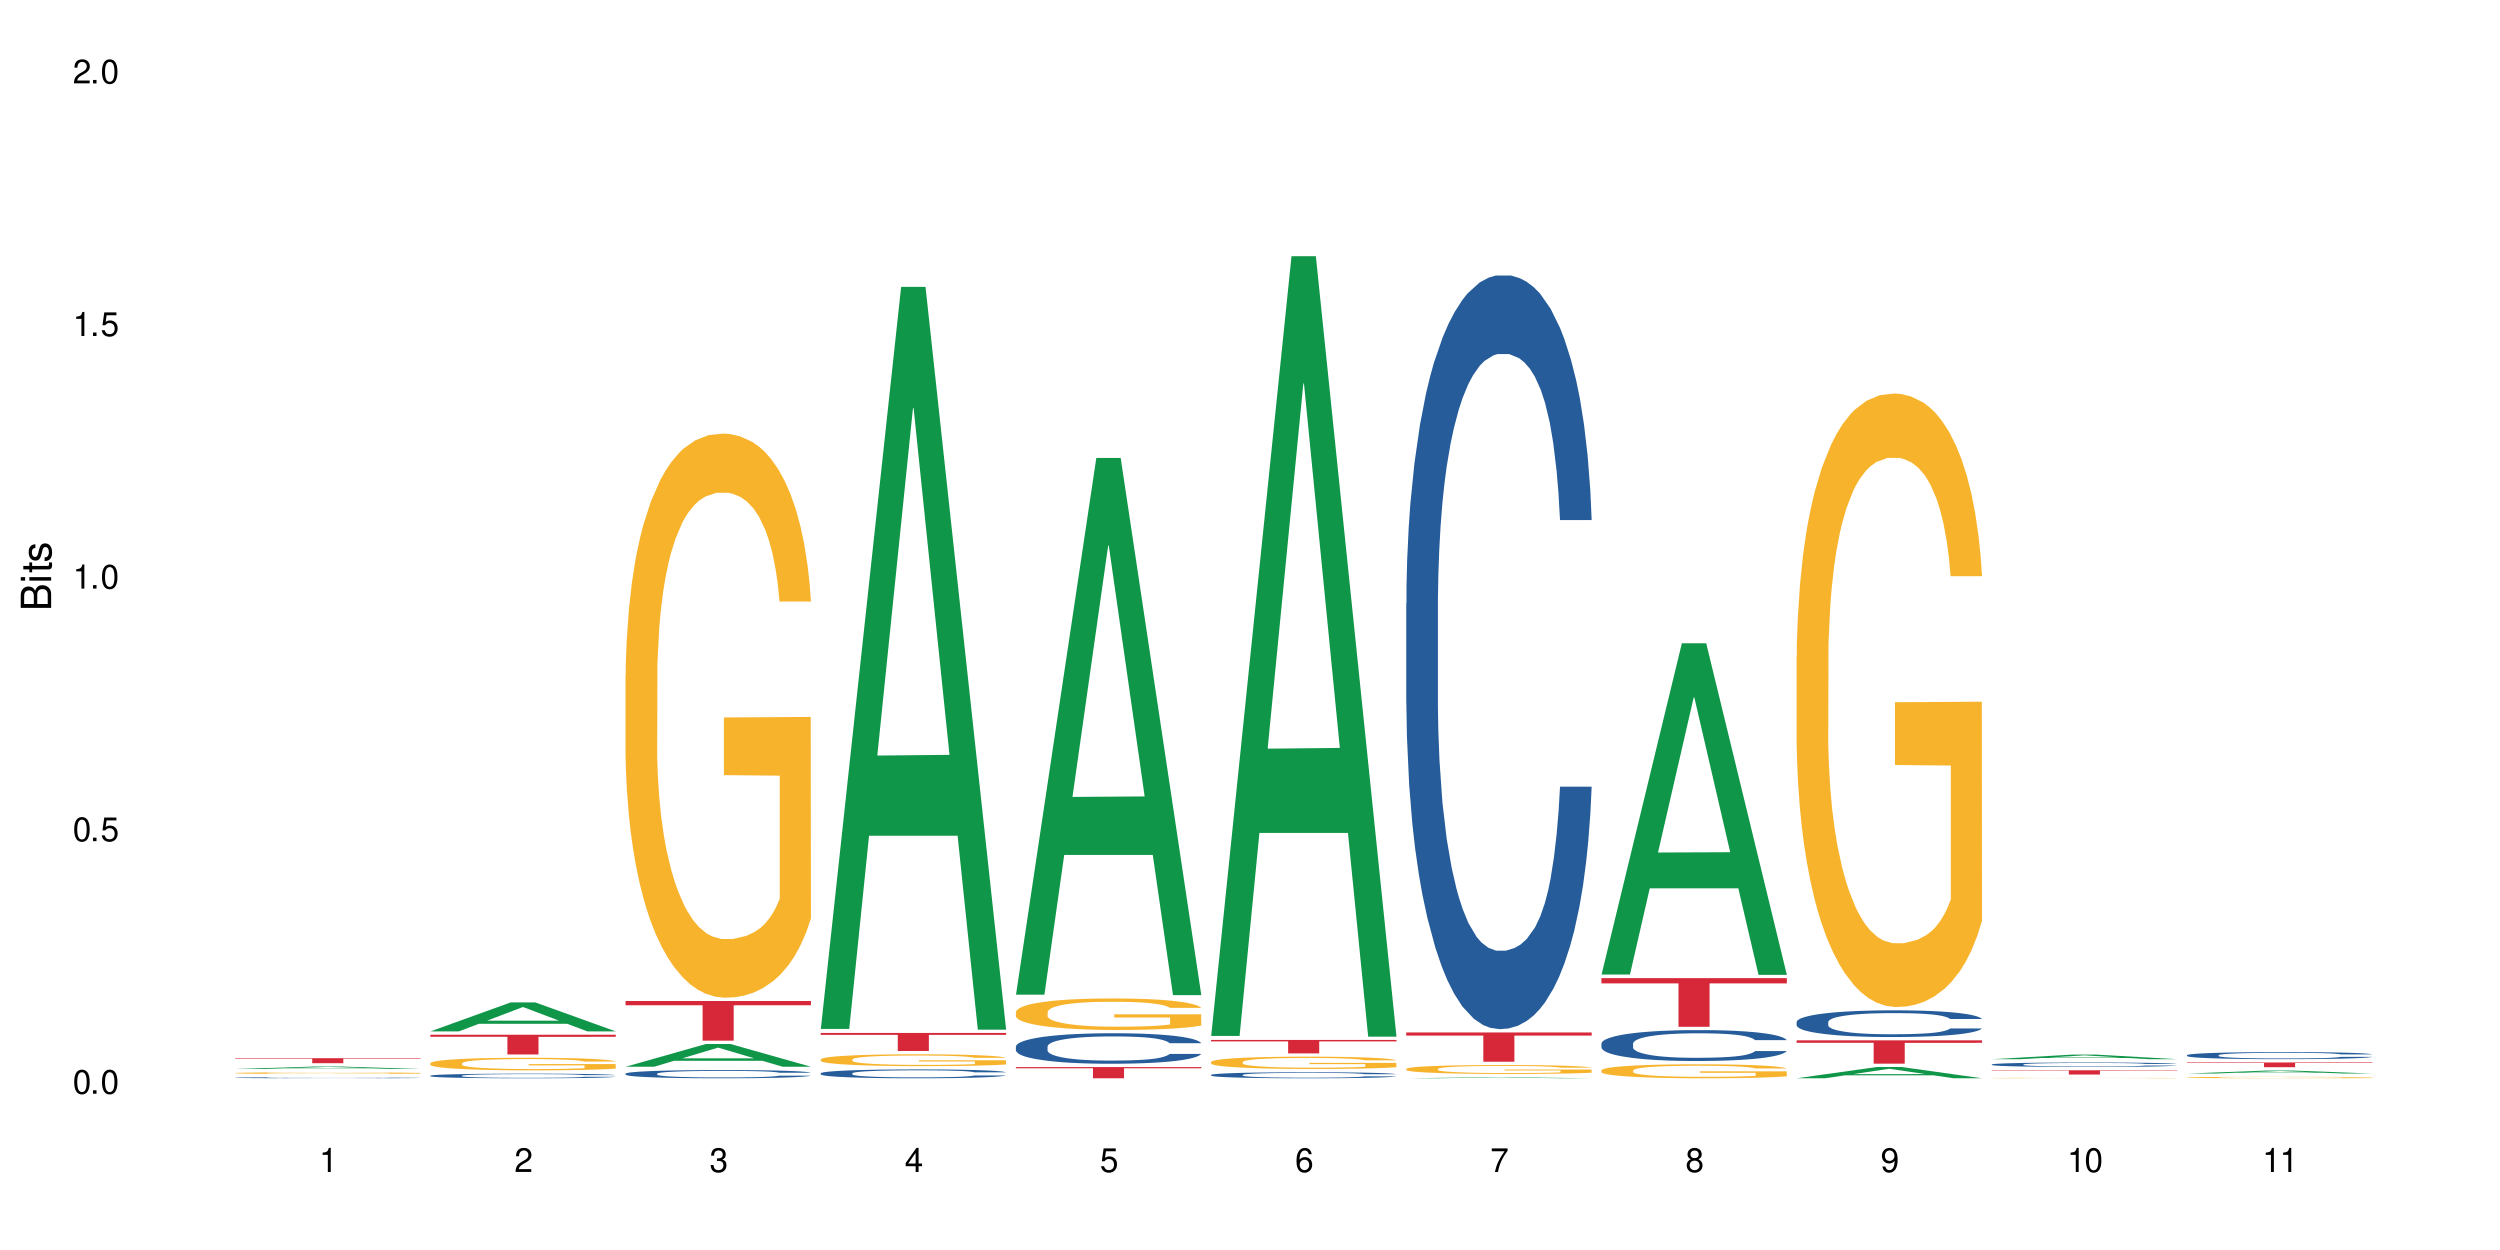<?xml version="1.0" encoding="UTF-8"?>
<svg xmlns="http://www.w3.org/2000/svg" xmlns:xlink="http://www.w3.org/1999/xlink" width="720" height="360" viewBox="0 0 720 360">
<defs>
<g>
<g id="glyph-0-0">
</g>
<g id="glyph-0-1">
<path d="M 2.641 -6.938 C 2 -6.938 1.422 -6.656 1.078 -6.172 C 0.641 -5.562 0.406 -4.641 0.406 -3.359 C 0.406 -1.016 1.188 0.219 2.641 0.219 C 4.078 0.219 4.859 -1.016 4.859 -3.297 C 4.859 -4.641 4.656 -5.547 4.203 -6.172 C 3.844 -6.656 3.281 -6.938 2.641 -6.938 Z M 2.641 -6.188 C 3.547 -6.188 4 -5.25 4 -3.375 C 4 -1.406 3.562 -0.484 2.625 -0.484 C 1.734 -0.484 1.281 -1.438 1.281 -3.344 C 1.281 -5.25 1.734 -6.188 2.641 -6.188 Z M 2.641 -6.188 "/>
</g>
<g id="glyph-0-2">
<path d="M 1.828 -1 L 0.828 -1 L 0.828 0 L 1.828 0 Z M 1.828 -1 "/>
</g>
<g id="glyph-0-3">
<path d="M 4.562 -6.797 L 1.062 -6.797 L 0.547 -3.094 L 1.328 -3.094 C 1.719 -3.562 2.047 -3.734 2.578 -3.734 C 3.484 -3.734 4.062 -3.109 4.062 -2.094 C 4.062 -1.125 3.484 -0.531 2.578 -0.531 C 1.828 -0.531 1.375 -0.906 1.188 -1.672 L 0.328 -1.672 C 0.453 -1.109 0.547 -0.844 0.75 -0.594 C 1.125 -0.078 1.828 0.219 2.594 0.219 C 3.969 0.219 4.922 -0.781 4.922 -2.219 C 4.922 -3.562 4.031 -4.484 2.719 -4.484 C 2.25 -4.484 1.859 -4.359 1.469 -4.062 L 1.734 -5.969 L 4.562 -5.969 Z M 4.562 -6.797 "/>
</g>
<g id="glyph-0-4">
<path d="M 2.484 -4.938 L 2.484 0 L 3.328 0 L 3.328 -6.938 L 2.766 -6.938 C 2.469 -5.875 2.281 -5.734 0.984 -5.562 L 0.984 -4.938 Z M 2.484 -4.938 "/>
</g>
<g id="glyph-0-5">
<path d="M 4.859 -0.828 L 1.281 -0.828 C 1.359 -1.406 1.672 -1.781 2.5 -2.281 L 3.469 -2.828 C 4.406 -3.344 4.906 -4.062 4.906 -4.906 C 4.906 -5.484 4.672 -6.031 4.266 -6.406 C 3.859 -6.766 3.375 -6.938 2.719 -6.938 C 1.859 -6.938 1.219 -6.625 0.844 -6.031 C 0.609 -5.672 0.5 -5.234 0.484 -4.531 L 1.328 -4.531 C 1.359 -5.016 1.406 -5.281 1.531 -5.516 C 1.75 -5.938 2.188 -6.203 2.703 -6.203 C 3.469 -6.203 4.031 -5.641 4.031 -4.891 C 4.031 -4.344 3.719 -3.859 3.125 -3.516 L 2.234 -3 C 0.812 -2.172 0.406 -1.531 0.328 -0.016 L 4.859 -0.016 Z M 4.859 -0.828 "/>
</g>
<g id="glyph-0-6">
<path d="M 2.125 -3.188 L 2.578 -3.188 C 3.5 -3.188 3.984 -2.766 3.984 -1.922 C 3.984 -1.062 3.469 -0.531 2.594 -0.531 C 1.656 -0.531 1.203 -1 1.156 -2.016 L 0.312 -2.016 C 0.344 -1.453 0.438 -1.094 0.609 -0.781 C 0.953 -0.109 1.625 0.219 2.547 0.219 C 3.953 0.219 4.859 -0.625 4.859 -1.938 C 4.859 -2.828 4.516 -3.297 3.703 -3.594 C 4.344 -3.844 4.656 -4.328 4.656 -5.031 C 4.656 -6.219 3.875 -6.938 2.578 -6.938 C 1.203 -6.938 0.484 -6.172 0.453 -4.703 L 1.297 -4.703 C 1.312 -5.125 1.344 -5.359 1.453 -5.578 C 1.641 -5.969 2.062 -6.203 2.594 -6.203 C 3.344 -6.203 3.797 -5.75 3.797 -5 C 3.797 -4.516 3.609 -4.219 3.25 -4.047 C 3.016 -3.953 2.703 -3.922 2.125 -3.906 Z M 2.125 -3.188 "/>
</g>
<g id="glyph-0-7">
<path d="M 3.141 -1.672 L 3.141 0 L 3.984 0 L 3.984 -1.672 L 4.984 -1.672 L 4.984 -2.438 L 3.984 -2.438 L 3.984 -6.938 L 3.359 -6.938 L 0.266 -2.578 L 0.266 -1.672 Z M 3.141 -2.438 L 1 -2.438 L 3.141 -5.5 Z M 3.141 -2.438 "/>
</g>
<g id="glyph-0-8">
<path d="M 4.781 -5.125 C 4.609 -6.266 3.891 -6.938 2.844 -6.938 C 2.094 -6.938 1.422 -6.578 1.031 -5.953 C 0.594 -5.266 0.406 -4.422 0.406 -3.172 C 0.406 -2 0.578 -1.25 0.984 -0.641 C 1.359 -0.078 1.953 0.219 2.703 0.219 C 3.984 0.219 4.922 -0.75 4.922 -2.094 C 4.922 -3.375 4.062 -4.281 2.844 -4.281 C 2.172 -4.281 1.641 -4.031 1.281 -3.516 C 1.281 -5.234 1.828 -6.188 2.797 -6.188 C 3.391 -6.188 3.797 -5.797 3.938 -5.125 Z M 2.734 -3.531 C 3.547 -3.531 4.062 -2.953 4.062 -2.031 C 4.062 -1.156 3.484 -0.531 2.703 -0.531 C 1.922 -0.531 1.328 -1.188 1.328 -2.078 C 1.328 -2.938 1.906 -3.531 2.734 -3.531 Z M 2.734 -3.531 "/>
</g>
<g id="glyph-0-9">
<path d="M 4.984 -6.797 L 0.438 -6.797 L 0.438 -5.969 L 4.109 -5.969 C 2.5 -3.656 1.828 -2.234 1.328 0 L 2.219 0 C 2.594 -2.172 3.453 -4.047 4.984 -6.094 Z M 4.984 -6.797 "/>
</g>
<g id="glyph-0-10">
<path d="M 3.75 -3.656 C 4.469 -4.094 4.688 -4.438 4.688 -5.078 C 4.688 -6.172 3.844 -6.938 2.641 -6.938 C 1.438 -6.938 0.594 -6.172 0.594 -5.094 C 0.594 -4.438 0.812 -4.094 1.516 -3.656 C 0.734 -3.266 0.359 -2.703 0.359 -1.922 C 0.359 -0.656 1.281 0.219 2.641 0.219 C 3.984 0.219 4.922 -0.656 4.922 -1.922 C 4.922 -2.703 4.531 -3.266 3.75 -3.656 Z M 2.641 -6.188 C 3.359 -6.188 3.812 -5.75 3.812 -5.062 C 3.812 -4.406 3.344 -3.984 2.641 -3.984 C 1.922 -3.984 1.453 -4.406 1.453 -5.078 C 1.453 -5.75 1.922 -6.188 2.641 -6.188 Z M 2.641 -3.266 C 3.484 -3.266 4.062 -2.719 4.062 -1.906 C 4.062 -1.078 3.484 -0.531 2.625 -0.531 C 1.797 -0.531 1.219 -1.094 1.219 -1.906 C 1.219 -2.719 1.781 -3.266 2.641 -3.266 Z M 2.641 -3.266 "/>
</g>
<g id="glyph-0-11">
<path d="M 0.516 -1.578 C 0.672 -0.453 1.406 0.219 2.438 0.219 C 3.188 0.219 3.859 -0.141 4.266 -0.766 C 4.688 -1.453 4.891 -2.297 4.891 -3.547 C 4.891 -4.719 4.703 -5.453 4.312 -6.078 C 3.938 -6.641 3.344 -6.938 2.594 -6.938 C 1.297 -6.938 0.359 -5.969 0.359 -4.625 C 0.359 -3.344 1.234 -2.453 2.453 -2.453 C 3.094 -2.453 3.578 -2.672 4.016 -3.203 C 4 -1.484 3.469 -0.531 2.5 -0.531 C 1.906 -0.531 1.484 -0.906 1.359 -1.578 Z M 2.578 -6.203 C 3.375 -6.203 3.969 -5.531 3.969 -4.641 C 3.969 -3.797 3.391 -3.188 2.547 -3.188 C 1.734 -3.188 1.234 -3.766 1.234 -4.688 C 1.234 -5.562 1.797 -6.203 2.578 -6.203 Z M 2.578 -6.203 "/>
</g>
<g id="glyph-1-0">
</g>
<g id="glyph-1-1">
<path d="M 0 -0.953 L 0 -4.891 C 0 -5.719 -0.234 -6.344 -0.734 -6.797 C -1.188 -7.234 -1.812 -7.469 -2.5 -7.469 C -3.547 -7.469 -4.188 -7 -4.625 -5.875 C -4.984 -6.688 -5.625 -7.094 -6.531 -7.094 C -7.172 -7.094 -7.734 -6.859 -8.141 -6.391 C -8.562 -5.922 -8.75 -5.344 -8.75 -4.5 L -8.75 -0.953 Z M -4.984 -2.062 L -7.766 -2.062 L -7.766 -4.219 C -7.766 -4.844 -7.688 -5.203 -7.453 -5.5 C -7.219 -5.812 -6.859 -5.969 -6.375 -5.969 C -5.891 -5.969 -5.531 -5.812 -5.297 -5.5 C -5.062 -5.203 -4.984 -4.844 -4.984 -4.219 Z M -0.984 -2.062 L -4 -2.062 L -4 -4.781 C -4 -5.766 -3.438 -6.359 -2.484 -6.359 C -1.547 -6.359 -0.984 -5.766 -0.984 -4.781 Z M -0.984 -2.062 "/>
</g>
<g id="glyph-1-2">
<path d="M -6.281 -1.797 L -6.281 -0.797 L 0 -0.797 L 0 -1.797 Z M -8.75 -1.797 L -8.75 -0.797 L -7.484 -0.797 L -7.484 -1.797 Z M -8.75 -1.797 "/>
</g>
<g id="glyph-1-3">
<path d="M -6.281 -3.047 L -6.281 -2.016 L -8.016 -2.016 L -8.016 -1.016 L -6.281 -1.016 L -6.281 -0.172 L -5.469 -0.172 L -5.469 -1.016 L -0.719 -1.016 C -0.078 -1.016 0.281 -1.453 0.281 -2.234 C 0.281 -2.5 0.25 -2.719 0.188 -3.047 L -0.641 -3.047 C -0.609 -2.906 -0.594 -2.766 -0.594 -2.562 C -0.594 -2.141 -0.719 -2.016 -1.156 -2.016 L -5.469 -2.016 L -5.469 -3.047 Z M -6.281 -3.047 "/>
</g>
<g id="glyph-1-4">
<path d="M -4.531 -5.25 C -5.766 -5.25 -6.469 -4.422 -6.469 -2.969 C -6.469 -1.516 -5.719 -0.562 -4.547 -0.562 C -3.562 -0.562 -3.094 -1.062 -2.734 -2.562 L -2.516 -3.484 C -2.344 -4.188 -2.094 -4.469 -1.641 -4.469 C -1.047 -4.469 -0.641 -3.875 -0.641 -3 C -0.641 -2.453 -0.797 -2 -1.062 -1.75 C -1.25 -1.594 -1.422 -1.531 -1.875 -1.469 L -1.875 -0.406 C -0.422 -0.453 0.281 -1.266 0.281 -2.922 C 0.281 -4.5 -0.5 -5.516 -1.719 -5.516 C -2.656 -5.516 -3.172 -4.984 -3.469 -3.734 L -3.703 -2.766 C -3.891 -1.953 -4.156 -1.609 -4.594 -1.609 C -5.188 -1.609 -5.547 -2.125 -5.547 -2.938 C -5.547 -3.75 -5.203 -4.172 -4.531 -4.203 Z M -4.531 -5.25 "/>
</g>
</g>
</defs>
<rect x="-72" y="-36" width="864" height="432" fill="rgb(100%, 100%, 100%)" fill-opacity="1"/>
<path fill-rule="nonzero" fill="rgb(6.275%, 58.824%, 28.235%)" fill-opacity="1" d="M 67.73 307.871 L 67.789 307.871 L 90.895 307.152 L 97.91 307.152 L 121.133 307.875 L 112.973 307.875 L 107.152 307.684 L 81.652 307.684 L 75.945 307.871 L 67.73 307.871 L 84.105 307.609 L 104.816 307.605 L 94.488 307.27 L 94.375 307.27 L 94.262 307.273 L 84.047 307.605 L 84.105 307.609 Z M 67.73 307.871 "/>
<path fill-rule="nonzero" fill="rgb(14.51%, 36.078%, 60%)" fill-opacity="1" d="M 67.73 310.379 L 67.797 310.379 L 67.797 310.371 L 67.992 310.359 L 68.449 310.348 L 68.902 310.34 L 70.074 310.32 L 71.703 310.305 L 73.398 310.293 L 74.633 310.289 L 75.742 310.281 L 78.281 310.273 L 79.91 310.266 L 81.668 310.262 L 83.816 310.258 L 85.379 310.254 L 88.895 310.25 L 91.5 310.25 L 93.52 310.246 L 97.883 310.246 L 100.488 310.25 L 102.375 310.25 L 104.461 310.254 L 106.219 310.254 L 109.281 310.262 L 112.016 310.27 L 113.254 310.273 L 115.207 310.281 L 116.703 310.289 L 117.746 310.297 L 118.918 310.305 L 119.961 310.32 L 120.742 310.332 L 121.133 310.344 L 112.016 310.344 L 111.559 310.332 L 111.039 310.324 L 110.062 310.312 L 109.086 310.305 L 107.715 310.297 L 106.48 310.293 L 104.785 310.289 L 103.289 310.285 L 101.727 310.281 L 100.227 310.281 L 97.363 310.277 L 92.805 310.277 L 90.262 310.281 L 88.895 310.285 L 86.941 310.289 L 85.574 310.289 L 83.945 310.297 L 82.84 310.301 L 81.473 310.309 L 80.496 310.312 L 79.387 310.324 L 78.738 310.328 L 78.152 310.336 L 77.629 310.348 L 77.238 310.355 L 76.977 310.367 L 76.848 310.375 L 76.848 310.418 L 76.977 310.43 L 77.305 310.438 L 78.152 310.457 L 79.387 310.469 L 80.82 310.48 L 82.188 310.488 L 82.969 310.492 L 84.012 310.5 L 85.641 310.504 L 87.984 310.508 L 89.352 310.512 L 91.438 310.512 L 93.586 310.516 L 96.449 310.516 L 98.988 310.512 L 102.441 310.512 L 104.852 310.504 L 106.348 310.5 L 107.652 310.496 L 108.629 310.492 L 109.281 310.484 L 110.258 310.477 L 111.039 310.469 L 112.016 310.449 L 121.133 310.449 L 120.742 310.461 L 120.156 310.473 L 119.57 310.48 L 118.656 310.488 L 117.613 310.496 L 116.117 310.508 L 114.879 310.512 L 113.254 310.52 L 111.754 310.523 L 110.125 310.531 L 107.715 310.535 L 106.152 310.539 L 104.461 310.539 L 102.441 310.543 L 99.902 310.543 L 97.168 310.547 L 91.891 310.547 L 89.871 310.543 L 87.203 310.543 L 83.883 310.535 L 81.473 310.531 L 79.582 310.527 L 77.957 310.52 L 76.133 310.512 L 73.789 310.5 L 72.355 310.492 L 71.379 310.484 L 70.27 310.473 L 69.488 310.465 L 68.578 310.449 L 67.926 310.43 L 67.73 310.414 Z M 67.73 310.379 "/>
<path fill-rule="nonzero" fill="rgb(96.863%, 70.196%, 16.863%)" fill-opacity="1" d="M 67.73 309.027 L 67.797 309.027 L 67.797 309.02 L 68.055 309 L 68.707 308.973 L 69.555 308.949 L 70.465 308.934 L 71.051 308.922 L 72.027 308.91 L 72.875 308.902 L 75.023 308.883 L 77.762 308.863 L 79.258 308.855 L 80.949 308.848 L 83.359 308.84 L 84.469 308.836 L 87.855 308.828 L 91.695 308.824 L 97.883 308.824 L 100.555 308.828 L 104.199 308.832 L 106.285 308.836 L 107.91 308.84 L 109.605 308.844 L 111.688 308.855 L 113.645 308.863 L 116.77 308.887 L 118.07 308.902 L 119.18 308.918 L 120.156 308.934 L 120.742 308.949 L 121.133 308.965 L 112.078 308.965 L 111.559 308.949 L 110.973 308.938 L 109.02 308.914 L 108.043 308.906 L 106.219 308.895 L 104.656 308.887 L 102.703 308.883 L 100.812 308.879 L 98.664 308.875 L 90.785 308.875 L 88.961 308.879 L 87.66 308.883 L 85.836 308.891 L 84.727 308.895 L 84.078 308.898 L 82.125 308.914 L 80.82 308.926 L 80.105 308.934 L 79.191 308.945 L 78.543 308.957 L 77.824 308.973 L 77.434 308.988 L 76.914 309.016 L 76.848 309.094 L 77.043 309.109 L 77.434 309.129 L 77.957 309.145 L 78.738 309.16 L 79.52 309.172 L 80.887 309.191 L 82.059 309.199 L 82.969 309.207 L 84.727 309.219 L 85.445 309.223 L 87.137 309.23 L 88.895 309.238 L 91.047 309.242 L 92.672 309.246 L 102.508 309.246 L 104.98 309.242 L 106.676 309.238 L 107.781 309.234 L 109.148 309.23 L 110.125 309.227 L 111.039 309.223 L 112.145 309.215 L 112.145 309.109 L 96.059 309.109 L 96.059 309.062 L 121.066 309.062 L 121.133 309.23 L 119.766 309.242 L 118.07 309.254 L 116.441 309.262 L 114.75 309.27 L 112.34 309.277 L 110.387 309.281 L 107.391 309.289 L 104.656 309.293 L 101.789 309.297 L 93.586 309.297 L 90.719 309.293 L 88.441 309.289 L 86.355 309.285 L 84.273 309.281 L 81.668 309.27 L 79.973 309.262 L 78.215 309.254 L 76.457 309.242 L 74.895 309.23 L 73.852 309.223 L 72.812 309.211 L 71.703 309.199 L 70.66 309.184 L 69.879 309.172 L 69.164 309.156 L 68.645 309.141 L 68.121 309.121 L 67.859 309.105 L 67.73 309.094 Z M 67.73 309.027 "/>
<path fill-rule="nonzero" fill="rgb(83.922%, 15.686%, 22.353%)" fill-opacity="1" d="M 67.73 304.754 L 121.133 304.754 L 121.133 304.91 L 98.875 304.91 L 98.875 306.203 L 89.922 306.203 L 89.922 304.914 L 89.793 304.91 L 67.73 304.91 Z M 67.73 304.754 "/>
<path fill-rule="nonzero" fill="rgb(6.275%, 58.824%, 28.235%)" fill-opacity="1" d="M 123.941 297.039 L 124 297.031 L 147.105 288.684 L 154.125 288.684 L 177.344 297.047 L 169.184 297.047 L 163.367 294.863 L 137.863 294.863 L 132.156 297.039 L 123.941 297.039 L 140.316 293.961 L 161.027 293.953 L 150.699 290.051 L 150.586 290.043 L 150.473 290.066 L 140.258 293.953 L 140.316 293.961 Z M 123.941 297.039 "/>
<path fill-rule="nonzero" fill="rgb(14.51%, 36.078%, 60%)" fill-opacity="1" d="M 123.941 309.793 L 124.008 309.793 L 124.008 309.762 L 124.203 309.715 L 124.66 309.656 L 125.113 309.617 L 126.285 309.547 L 127.914 309.477 L 129.609 309.422 L 130.844 309.391 L 131.953 309.367 L 134.492 309.32 L 136.121 309.297 L 137.879 309.277 L 140.027 309.258 L 141.59 309.246 L 145.109 309.227 L 147.711 309.219 L 149.73 309.215 L 154.094 309.215 L 156.699 309.219 L 158.59 309.223 L 160.672 309.234 L 162.43 309.246 L 165.492 309.273 L 168.227 309.305 L 169.465 309.324 L 171.418 309.363 L 172.914 309.398 L 173.957 309.43 L 175.129 309.477 L 176.172 309.531 L 176.953 309.594 L 177.344 309.645 L 168.227 309.645 L 167.77 309.598 L 167.25 309.559 L 166.273 309.508 L 165.297 309.473 L 163.93 309.438 L 162.691 309.414 L 160.996 309.391 L 159.5 309.379 L 157.938 309.367 L 156.438 309.359 L 153.574 309.352 L 150.254 309.352 L 149.016 309.355 L 146.477 309.363 L 145.109 309.371 L 143.152 309.391 L 141.785 309.406 L 140.156 309.43 L 139.051 309.449 L 137.684 309.484 L 136.707 309.512 L 135.598 309.551 L 134.949 309.582 L 134.363 309.617 L 133.84 309.656 L 133.449 309.699 L 133.191 309.742 L 133.059 309.785 L 133.059 309.977 L 133.191 310.02 L 133.516 310.07 L 134.363 310.145 L 135.598 310.211 L 137.031 310.262 L 138.398 310.297 L 139.18 310.312 L 140.223 310.332 L 141.852 310.359 L 144.195 310.383 L 145.562 310.391 L 147.648 310.402 L 149.797 310.406 L 152.66 310.406 L 155.203 310.402 L 156.895 310.395 L 158.652 310.387 L 161.062 310.367 L 162.559 310.348 L 163.863 310.324 L 164.84 310.301 L 165.492 310.281 L 166.469 310.242 L 167.25 310.199 L 167.836 310.16 L 168.227 310.117 L 177.344 310.117 L 176.953 310.164 L 176.367 310.215 L 175.781 310.25 L 174.867 310.293 L 173.828 310.328 L 172.328 310.371 L 171.09 310.398 L 169.465 310.43 L 167.965 310.453 L 166.336 310.473 L 163.93 310.496 L 162.363 310.512 L 160.672 310.52 L 158.652 310.531 L 156.113 310.539 L 153.379 310.543 L 150.84 310.547 L 148.102 310.543 L 146.086 310.539 L 143.414 310.527 L 140.094 310.504 L 137.684 310.48 L 135.793 310.461 L 134.168 310.434 L 132.344 310.402 L 130 310.348 L 128.566 310.309 L 127.59 310.273 L 126.48 310.227 L 125.699 310.184 L 124.789 310.113 L 124.137 310.027 L 123.941 309.961 Z M 123.941 309.793 "/>
<path fill-rule="nonzero" fill="rgb(96.863%, 70.196%, 16.863%)" fill-opacity="1" d="M 123.941 306.188 L 124.008 306.188 L 124.008 306.121 L 124.27 305.969 L 124.918 305.766 L 125.766 305.598 L 126.676 305.465 L 127.266 305.395 L 128.242 305.293 L 129.086 305.223 L 131.234 305.074 L 133.973 304.934 L 135.469 304.875 L 137.164 304.816 L 139.57 304.754 L 140.68 304.73 L 144.066 304.68 L 147.906 304.645 L 152.141 304.637 L 154.094 304.637 L 156.766 304.652 L 160.41 304.688 L 162.496 304.723 L 164.125 304.754 L 165.816 304.797 L 167.902 304.863 L 169.855 304.945 L 171.418 305.023 L 172.98 305.121 L 174.281 305.227 L 175.391 305.344 L 176.367 305.484 L 176.953 305.598 L 177.344 305.715 L 168.293 305.715 L 167.77 305.598 L 167.184 305.512 L 166.207 305.402 L 165.23 305.32 L 164.254 305.258 L 162.43 305.172 L 160.867 305.117 L 158.914 305.074 L 157.023 305.043 L 154.875 305.023 L 153.574 305.016 L 150.121 305.016 L 146.996 305.039 L 145.172 305.066 L 143.871 305.094 L 142.047 305.141 L 140.941 305.184 L 140.289 305.207 L 138.336 305.312 L 137.031 305.402 L 136.316 305.465 L 135.402 305.566 L 134.754 305.656 L 134.035 305.789 L 133.645 305.887 L 133.125 306.113 L 133.059 306.711 L 133.254 306.836 L 133.645 306.973 L 134.168 307.09 L 134.949 307.215 L 135.73 307.312 L 137.098 307.441 L 138.27 307.527 L 139.18 307.582 L 140.941 307.672 L 141.656 307.703 L 143.348 307.762 L 145.109 307.809 L 147.258 307.848 L 148.883 307.867 L 151.488 307.887 L 154.812 307.887 L 158.719 307.863 L 161.191 307.84 L 162.887 307.812 L 163.992 307.789 L 165.359 307.754 L 166.336 307.719 L 167.25 307.684 L 168.355 307.625 L 168.355 306.836 L 152.27 306.832 L 152.27 306.461 L 177.277 306.457 L 177.344 307.754 L 175.977 307.844 L 174.281 307.93 L 172.656 307.996 L 170.961 308.051 L 168.551 308.113 L 166.598 308.152 L 163.602 308.199 L 160.867 308.23 L 158 308.25 L 155.461 308.258 L 152.465 308.262 L 149.797 308.258 L 146.93 308.234 L 144.652 308.211 L 142.566 308.176 L 140.484 308.133 L 137.879 308.062 L 136.188 308.008 L 134.426 307.938 L 132.668 307.855 L 131.105 307.766 L 130.062 307.695 L 129.023 307.617 L 127.914 307.516 L 126.871 307.406 L 126.09 307.301 L 125.375 307.188 L 124.855 307.078 L 124.332 306.926 L 124.074 306.809 L 123.941 306.707 Z M 123.941 306.188 "/>
<path fill-rule="nonzero" fill="rgb(83.922%, 15.686%, 22.353%)" fill-opacity="1" d="M 123.941 297.996 L 177.344 297.996 L 177.344 298.605 L 155.086 298.613 L 155.086 303.684 L 146.133 303.684 L 146.133 298.617 L 146.004 298.605 L 123.941 298.605 Z M 123.941 297.996 "/>
<path fill-rule="nonzero" fill="rgb(6.275%, 58.824%, 28.235%)" fill-opacity="1" d="M 180.152 307.223 L 180.211 307.215 L 203.316 300.668 L 210.336 300.668 L 233.555 307.227 L 225.395 307.227 L 219.578 305.516 L 194.074 305.516 L 188.371 307.223 L 180.152 307.223 L 196.527 304.805 L 217.238 304.801 L 206.91 301.738 L 206.797 301.73 L 206.684 301.75 L 196.473 304.801 L 196.527 304.805 Z M 180.152 307.223 "/>
<path fill-rule="nonzero" fill="rgb(14.51%, 36.078%, 60%)" fill-opacity="1" d="M 180.152 309.207 L 180.219 309.207 L 180.219 309.152 L 180.414 309.07 L 180.871 308.969 L 181.324 308.895 L 182.5 308.77 L 184.125 308.645 L 185.82 308.551 L 187.059 308.492 L 188.164 308.449 L 190.703 308.371 L 192.332 308.328 L 194.09 308.293 L 196.238 308.254 L 197.801 308.234 L 201.32 308.199 L 203.922 308.184 L 205.941 308.18 L 210.305 308.18 L 212.91 308.188 L 214.801 308.199 L 216.883 308.215 L 218.641 308.234 L 221.703 308.281 L 224.438 308.344 L 225.676 308.379 L 227.629 308.445 L 229.125 308.508 L 230.168 308.566 L 231.34 308.645 L 232.383 308.742 L 233.164 308.852 L 233.555 308.945 L 224.438 308.945 L 223.98 308.859 L 223.461 308.793 L 222.484 308.703 L 221.508 308.641 L 220.141 308.578 L 218.902 308.539 L 217.207 308.496 L 215.711 308.469 L 214.148 308.449 L 212.648 308.438 L 209.785 308.426 L 206.465 308.426 L 205.227 308.43 L 202.688 308.445 L 201.32 308.461 L 199.363 308.492 L 197.996 308.52 L 196.371 308.562 L 195.262 308.602 L 193.895 308.656 L 192.918 308.707 L 191.812 308.777 L 191.16 308.832 L 190.574 308.891 L 190.051 308.965 L 189.66 309.039 L 189.402 309.121 L 189.27 309.195 L 189.27 309.531 L 189.402 309.609 L 189.727 309.703 L 190.574 309.832 L 191.812 309.949 L 193.242 310.039 L 194.609 310.105 L 195.395 310.133 L 196.434 310.168 L 198.062 310.211 L 200.406 310.254 L 201.773 310.273 L 203.859 310.289 L 206.008 310.297 L 208.875 310.297 L 211.414 310.289 L 213.105 310.281 L 214.863 310.262 L 217.273 310.227 L 218.773 310.191 L 220.074 310.148 L 221.051 310.109 L 221.703 310.074 L 222.68 310.008 L 223.461 309.934 L 224.047 309.855 L 224.438 309.785 L 233.555 309.785 L 233.164 309.871 L 232.578 309.953 L 231.992 310.016 L 231.082 310.094 L 230.039 310.16 L 228.539 310.234 L 227.305 310.285 L 225.676 310.34 L 224.176 310.383 L 222.551 310.418 L 220.141 310.461 L 218.578 310.484 L 216.883 310.504 L 214.863 310.52 L 212.324 310.535 L 209.59 310.543 L 207.051 310.547 L 204.316 310.543 L 202.297 310.531 L 199.625 310.512 L 196.305 310.473 L 193.895 310.434 L 192.008 310.391 L 190.379 310.348 L 188.555 310.289 L 186.211 310.195 L 184.777 310.121 L 183.801 310.062 L 182.695 309.977 L 181.914 309.902 L 181 309.781 L 180.348 309.625 L 180.152 309.508 Z M 180.152 309.207 "/>
<path fill-rule="nonzero" fill="rgb(96.863%, 70.196%, 16.863%)" fill-opacity="1" d="M 180.152 194.457 L 180.219 194.309 L 180.219 191.34 L 180.48 184.664 L 181.129 175.465 L 181.977 167.898 L 182.891 161.961 L 183.477 158.848 L 184.453 154.395 L 185.297 151.129 L 187.449 144.453 L 190.184 138.223 L 191.68 135.551 L 193.375 133.027 L 195.785 130.207 L 196.891 129.172 L 200.277 126.797 L 204.121 125.312 L 208.352 124.867 L 210.305 125.016 L 212.977 125.609 L 216.621 127.242 L 218.707 128.727 L 220.336 130.207 L 222.027 132.137 L 224.113 135.105 L 226.066 138.668 L 227.629 142.227 L 229.191 146.68 L 230.492 151.426 L 231.602 156.621 L 232.578 162.852 L 233.164 168.047 L 233.555 173.238 L 224.504 173.238 L 223.98 168.047 L 223.395 164.039 L 222.418 159.145 L 221.441 155.582 L 220.465 152.762 L 218.641 148.906 L 217.078 146.531 L 215.125 144.453 L 213.238 143.117 L 211.086 142.227 L 209.785 141.93 L 206.332 141.93 L 203.207 142.969 L 201.383 144.156 L 200.082 145.344 L 198.258 147.57 L 197.152 149.348 L 196.5 150.535 L 194.547 155.137 L 193.242 159.289 L 192.527 162.109 L 191.617 166.562 L 190.965 170.566 L 190.246 176.504 L 189.855 180.953 L 189.336 191.043 L 189.27 217.754 L 189.465 223.391 L 189.855 229.473 L 190.379 234.816 L 191.16 240.453 L 191.941 244.758 L 193.309 250.543 L 194.48 254.402 L 195.395 256.926 L 197.152 260.93 L 197.867 262.266 L 199.562 264.938 L 201.32 267.016 L 203.469 268.793 L 205.098 269.684 L 207.699 270.426 L 211.023 270.426 L 214.93 269.535 L 217.402 268.352 L 219.098 267.164 L 220.203 266.125 L 221.57 264.492 L 222.551 263.008 L 223.461 261.375 L 224.566 258.852 L 224.566 223.391 L 208.484 223.242 L 208.484 206.625 L 233.488 206.477 L 233.555 264.492 L 232.188 268.5 L 230.492 272.355 L 228.867 275.324 L 227.172 277.848 L 224.762 280.664 L 222.809 282.445 L 219.812 284.523 L 217.078 285.859 L 214.215 286.75 L 211.672 287.195 L 208.68 287.344 L 206.008 287.047 L 203.141 286.156 L 200.863 284.969 L 198.777 283.484 L 196.695 281.555 L 194.09 278.441 L 192.398 275.918 L 190.641 272.801 L 188.879 269.09 L 187.316 265.086 L 186.277 261.969 L 185.234 258.41 L 184.125 253.957 L 183.086 248.91 L 182.305 244.312 L 181.586 239.117 L 181.066 234.223 L 180.543 227.547 L 180.285 222.203 L 180.152 217.605 Z M 180.152 194.457 "/>
<path fill-rule="nonzero" fill="rgb(83.922%, 15.686%, 22.353%)" fill-opacity="1" d="M 180.152 288.293 L 233.555 288.293 L 233.555 289.516 L 211.301 289.527 L 211.301 299.715 L 202.344 299.715 L 202.344 289.539 L 202.215 289.516 L 180.152 289.516 Z M 180.152 288.293 "/>
<path fill-rule="nonzero" fill="rgb(6.275%, 58.824%, 28.235%)" fill-opacity="1" d="M 236.367 296.336 L 236.422 296.137 L 259.527 82.613 L 266.547 82.613 L 289.766 296.539 L 281.609 296.539 L 275.789 240.695 L 250.285 240.695 L 244.582 296.336 L 236.367 296.336 L 252.738 217.598 L 273.449 217.395 L 263.121 117.566 L 263.008 117.363 L 262.895 117.965 L 252.684 217.395 L 252.738 217.598 Z M 236.367 296.336 "/>
<path fill-rule="nonzero" fill="rgb(14.51%, 36.078%, 60%)" fill-opacity="1" d="M 236.367 309.105 L 236.43 309.102 L 236.43 309.047 L 236.625 308.957 L 237.082 308.844 L 237.539 308.77 L 238.711 308.633 L 240.34 308.5 L 242.031 308.395 L 243.27 308.336 L 244.375 308.289 L 246.914 308.203 L 248.543 308.156 L 250.301 308.117 L 252.449 308.078 L 254.016 308.055 L 257.531 308.02 L 260.137 308 L 262.152 307.996 L 266.516 307.996 L 269.121 308.004 L 271.012 308.016 L 273.094 308.035 L 274.852 308.055 L 277.914 308.105 L 280.648 308.172 L 281.887 308.211 L 283.84 308.281 L 285.34 308.352 L 286.379 308.41 L 287.551 308.5 L 288.594 308.602 L 289.375 308.723 L 289.766 308.824 L 280.648 308.824 L 280.191 308.73 L 279.672 308.656 L 278.695 308.562 L 277.719 308.492 L 276.352 308.426 L 275.113 308.383 L 273.422 308.336 L 271.922 308.309 L 270.359 308.289 L 268.863 308.273 L 265.996 308.262 L 262.676 308.262 L 261.438 308.266 L 258.898 308.285 L 257.531 308.301 L 255.578 308.332 L 254.211 308.363 L 252.582 308.41 L 251.473 308.449 L 250.105 308.512 L 249.129 308.562 L 248.023 308.641 L 247.371 308.699 L 246.785 308.766 L 246.266 308.84 L 245.875 308.922 L 245.613 309.008 L 245.484 309.094 L 245.484 309.453 L 245.613 309.539 L 245.938 309.637 L 246.785 309.777 L 248.023 309.902 L 249.457 310 L 250.824 310.07 L 251.605 310.102 L 252.645 310.141 L 254.273 310.188 L 256.617 310.234 L 257.984 310.25 L 260.07 310.27 L 262.219 310.281 L 265.086 310.281 L 267.625 310.27 L 269.316 310.258 L 271.074 310.238 L 273.484 310.199 L 274.984 310.164 L 276.285 310.117 L 277.262 310.074 L 277.914 310.039 L 278.891 309.965 L 279.672 309.887 L 280.258 309.805 L 280.648 309.727 L 289.766 309.727 L 289.375 309.816 L 288.789 309.91 L 288.203 309.977 L 287.293 310.059 L 286.25 310.129 L 284.75 310.211 L 283.516 310.266 L 281.887 310.324 L 280.387 310.367 L 278.762 310.406 L 276.352 310.453 L 274.789 310.477 L 273.094 310.5 L 271.074 310.516 L 268.535 310.535 L 265.801 310.543 L 263.262 310.547 L 260.527 310.539 L 258.508 310.531 L 255.836 310.512 L 252.516 310.469 L 250.105 310.426 L 248.219 310.379 L 246.59 310.332 L 244.766 310.27 L 242.422 310.168 L 240.988 310.09 L 240.012 310.023 L 238.906 309.934 L 238.125 309.852 L 237.211 309.719 L 236.562 309.555 L 236.367 309.426 Z M 236.367 309.105 "/>
<path fill-rule="nonzero" fill="rgb(96.863%, 70.196%, 16.863%)" fill-opacity="1" d="M 236.367 305.098 L 236.43 305.094 L 236.43 305.031 L 236.691 304.895 L 237.344 304.699 L 238.188 304.543 L 239.102 304.418 L 239.688 304.352 L 240.664 304.258 L 241.512 304.191 L 243.66 304.051 L 246.395 303.922 L 247.891 303.863 L 249.586 303.812 L 251.996 303.754 L 253.102 303.73 L 256.488 303.68 L 260.332 303.648 L 264.562 303.641 L 266.516 303.645 L 269.188 303.656 L 272.836 303.691 L 274.918 303.723 L 276.547 303.754 L 278.238 303.793 L 280.324 303.855 L 282.277 303.93 L 283.84 304.004 L 285.402 304.098 L 286.707 304.195 L 287.812 304.305 L 288.789 304.438 L 289.375 304.547 L 289.766 304.652 L 280.715 304.652 L 280.191 304.547 L 279.605 304.461 L 278.629 304.359 L 277.652 304.285 L 276.676 304.227 L 274.852 304.145 L 273.289 304.094 L 271.336 304.051 L 269.449 304.023 L 267.301 304.004 L 265.996 304 L 262.543 304 L 259.418 304.02 L 257.594 304.043 L 256.293 304.07 L 254.469 304.117 L 253.363 304.152 L 252.711 304.18 L 250.758 304.273 L 249.457 304.363 L 248.738 304.422 L 247.828 304.516 L 247.176 304.598 L 246.461 304.723 L 246.07 304.816 L 245.547 305.027 L 245.484 305.586 L 245.68 305.703 L 246.07 305.832 L 246.59 305.945 L 247.371 306.062 L 248.152 306.152 L 249.52 306.273 L 250.691 306.355 L 251.605 306.406 L 253.363 306.492 L 254.078 306.52 L 255.773 306.574 L 257.531 306.617 L 259.68 306.656 L 261.309 306.676 L 263.914 306.688 L 267.234 306.688 L 271.141 306.672 L 273.617 306.645 L 275.309 306.621 L 276.418 306.598 L 277.785 306.566 L 278.762 306.535 L 279.672 306.5 L 280.781 306.445 L 280.781 305.703 L 264.695 305.699 L 264.695 305.352 L 289.699 305.352 L 289.766 306.566 L 288.398 306.648 L 286.707 306.73 L 285.078 306.793 L 283.383 306.844 L 280.977 306.902 L 279.02 306.941 L 276.023 306.984 L 273.289 307.012 L 270.426 307.031 L 267.887 307.039 L 264.891 307.043 L 262.219 307.039 L 259.355 307.02 L 257.074 306.992 L 254.992 306.961 L 252.906 306.922 L 250.301 306.855 L 248.609 306.805 L 246.852 306.738 L 245.094 306.66 L 243.527 306.578 L 242.488 306.512 L 241.445 306.438 L 240.34 306.344 L 239.297 306.238 L 238.516 306.141 L 237.797 306.035 L 237.277 305.93 L 236.758 305.793 L 236.496 305.68 L 236.367 305.582 Z M 236.367 305.098 "/>
<path fill-rule="nonzero" fill="rgb(83.922%, 15.686%, 22.353%)" fill-opacity="1" d="M 236.367 297.488 L 289.766 297.488 L 289.766 298.047 L 267.512 298.051 L 267.512 302.691 L 258.555 302.691 L 258.555 298.055 L 258.426 298.047 L 236.367 298.047 Z M 236.367 297.488 "/>
<path fill-rule="nonzero" fill="rgb(6.275%, 58.824%, 28.235%)" fill-opacity="1" d="M 292.578 286.461 L 292.633 286.316 L 315.738 131.891 L 322.758 131.891 L 345.977 286.605 L 337.82 286.605 L 332 246.219 L 306.496 246.219 L 300.793 286.461 L 292.578 286.461 L 308.949 229.512 L 329.66 229.367 L 319.336 157.168 L 319.219 157.023 L 319.105 157.457 L 308.895 229.367 L 308.949 229.512 Z M 292.578 286.461 "/>
<path fill-rule="nonzero" fill="rgb(14.51%, 36.078%, 60%)" fill-opacity="1" d="M 292.578 301.402 L 292.641 301.395 L 292.641 301.203 L 292.836 300.898 L 293.293 300.512 L 293.75 300.246 L 294.922 299.773 L 296.551 299.316 L 298.242 298.965 L 299.48 298.754 L 300.586 298.594 L 303.125 298.297 L 304.754 298.145 L 306.512 298.008 L 308.664 297.871 L 310.227 297.793 L 313.742 297.664 L 316.348 297.605 L 318.367 297.582 L 322.73 297.582 L 325.332 297.617 L 327.223 297.656 L 329.305 297.719 L 331.066 297.793 L 334.125 297.969 L 336.859 298.191 L 338.098 298.32 L 340.051 298.57 L 341.551 298.812 L 342.59 299.02 L 343.762 299.316 L 344.805 299.676 L 345.586 300.086 L 345.977 300.434 L 336.859 300.434 L 336.406 300.109 L 335.883 299.863 L 334.906 299.531 L 333.93 299.301 L 332.562 299.066 L 331.324 298.914 L 329.633 298.762 L 328.133 298.668 L 326.57 298.594 L 325.074 298.547 L 322.207 298.496 L 318.887 298.496 L 317.648 298.516 L 315.109 298.578 L 313.742 298.633 L 311.789 298.746 L 310.422 298.852 L 308.793 299.012 L 307.684 299.148 L 306.316 299.355 L 305.34 299.543 L 304.234 299.805 L 303.582 300.008 L 302.996 300.23 L 302.477 300.496 L 302.086 300.777 L 301.824 301.074 L 301.695 301.363 L 301.695 302.605 L 301.824 302.895 L 302.148 303.23 L 302.996 303.723 L 304.234 304.148 L 305.668 304.484 L 307.035 304.727 L 307.816 304.836 L 308.859 304.965 L 310.484 305.125 L 312.832 305.285 L 314.199 305.352 L 316.281 305.414 L 318.43 305.445 L 321.297 305.445 L 323.836 305.414 L 325.527 305.375 L 327.289 305.309 L 329.695 305.176 L 331.195 305.047 L 332.496 304.895 L 333.473 304.742 L 334.125 304.613 L 335.102 304.363 L 335.883 304.09 L 336.469 303.809 L 336.859 303.539 L 345.977 303.539 L 345.586 303.859 L 345 304.172 L 344.414 304.402 L 343.504 304.684 L 342.461 304.934 L 340.965 305.215 L 339.727 305.398 L 338.098 305.598 L 336.602 305.75 L 334.973 305.887 L 332.562 306.047 L 331 306.129 L 329.305 306.203 L 327.289 306.266 L 324.746 306.32 L 322.012 306.355 L 319.473 306.363 L 316.738 306.344 L 314.719 306.312 L 312.047 306.242 L 308.727 306.098 L 306.316 305.945 L 304.43 305.793 L 302.801 305.633 L 300.977 305.414 L 298.633 305.062 L 297.199 304.789 L 296.223 304.562 L 295.117 304.25 L 294.336 303.969 L 293.422 303.52 L 292.773 302.953 L 292.578 302.512 Z M 292.578 301.402 "/>
<path fill-rule="nonzero" fill="rgb(96.863%, 70.196%, 16.863%)" fill-opacity="1" d="M 292.578 291.445 L 292.641 291.438 L 292.641 291.27 L 292.902 290.898 L 293.555 290.383 L 294.398 289.961 L 295.312 289.629 L 295.898 289.453 L 296.875 289.207 L 297.723 289.023 L 299.871 288.652 L 302.605 288.305 L 304.105 288.152 L 305.797 288.012 L 308.207 287.855 L 309.312 287.797 L 312.699 287.664 L 316.543 287.582 L 320.773 287.559 L 322.73 287.566 L 325.398 287.598 L 329.047 287.691 L 331.129 287.773 L 332.758 287.855 L 334.449 287.965 L 336.535 288.129 L 338.488 288.328 L 340.051 288.527 L 341.613 288.773 L 342.918 289.039 L 344.023 289.332 L 345 289.68 L 345.586 289.969 L 345.977 290.258 L 336.926 290.258 L 336.406 289.969 L 335.82 289.746 L 334.84 289.473 L 333.863 289.273 L 332.887 289.113 L 331.066 288.898 L 329.5 288.766 L 327.547 288.652 L 325.66 288.578 L 323.512 288.527 L 322.207 288.512 L 318.758 288.512 L 315.629 288.566 L 313.809 288.633 L 312.504 288.699 L 310.68 288.824 L 309.574 288.926 L 308.922 288.992 L 306.969 289.246 L 305.668 289.48 L 304.949 289.637 L 304.039 289.887 L 303.387 290.109 L 302.672 290.441 L 302.281 290.691 L 301.758 291.254 L 301.695 292.746 L 301.891 293.059 L 302.281 293.398 L 302.801 293.699 L 303.582 294.012 L 304.363 294.254 L 305.73 294.578 L 306.902 294.793 L 307.816 294.934 L 309.574 295.156 L 310.289 295.23 L 311.984 295.383 L 313.742 295.496 L 315.891 295.598 L 317.52 295.645 L 320.125 295.688 L 323.445 295.688 L 327.352 295.637 L 329.828 295.57 L 331.52 295.504 L 332.629 295.449 L 333.996 295.355 L 334.973 295.273 L 335.883 295.184 L 336.992 295.043 L 336.992 293.059 L 320.906 293.051 L 320.906 292.125 L 345.914 292.117 L 345.977 295.355 L 344.609 295.578 L 342.918 295.797 L 341.289 295.961 L 339.598 296.102 L 337.188 296.258 L 335.234 296.359 L 332.238 296.477 L 329.5 296.551 L 326.637 296.598 L 324.098 296.625 L 321.102 296.633 L 318.43 296.617 L 315.566 296.566 L 313.285 296.5 L 311.203 296.418 L 309.117 296.309 L 306.512 296.137 L 304.82 295.996 L 303.062 295.82 L 301.305 295.613 L 299.742 295.391 L 298.699 295.215 L 297.656 295.016 L 296.551 294.77 L 295.508 294.484 L 294.727 294.23 L 294.008 293.938 L 293.488 293.664 L 292.969 293.293 L 292.707 292.992 L 292.578 292.738 Z M 292.578 291.445 "/>
<path fill-rule="nonzero" fill="rgb(83.922%, 15.686%, 22.353%)" fill-opacity="1" d="M 292.578 307.312 L 345.977 307.312 L 345.977 307.66 L 323.723 307.66 L 323.723 310.547 L 314.77 310.547 L 314.77 307.664 L 314.637 307.66 L 292.578 307.66 Z M 292.578 307.312 "/>
<path fill-rule="nonzero" fill="rgb(6.275%, 58.824%, 28.235%)" fill-opacity="1" d="M 348.789 298.344 L 348.844 298.133 L 371.953 73.793 L 378.969 73.793 L 402.188 298.555 L 394.031 298.555 L 388.211 239.883 L 362.711 239.883 L 357.004 298.344 L 348.789 298.344 L 365.164 215.613 L 385.871 215.402 L 375.547 110.512 L 375.434 110.301 L 375.316 110.938 L 365.105 215.402 L 365.164 215.613 Z M 348.789 298.344 "/>
<path fill-rule="nonzero" fill="rgb(14.51%, 36.078%, 60%)" fill-opacity="1" d="M 348.789 309.566 L 348.852 309.562 L 348.852 309.523 L 349.051 309.465 L 349.504 309.391 L 349.961 309.336 L 351.133 309.242 L 352.762 309.152 L 354.453 309.082 L 355.691 309.043 L 356.797 309.008 L 359.34 308.949 L 360.965 308.922 L 362.727 308.895 L 364.875 308.867 L 366.438 308.852 L 369.953 308.824 L 372.559 308.812 L 374.578 308.809 L 378.941 308.809 L 381.547 308.816 L 383.434 308.824 L 385.52 308.836 L 387.277 308.852 L 390.336 308.887 L 393.07 308.93 L 394.309 308.957 L 396.262 309.004 L 397.762 309.051 L 398.805 309.094 L 399.977 309.152 L 401.016 309.223 L 401.797 309.305 L 402.188 309.371 L 393.07 309.371 L 392.617 309.309 L 392.094 309.262 L 391.117 309.195 L 390.141 309.148 L 388.773 309.102 L 387.535 309.074 L 385.844 309.043 L 384.344 309.023 L 382.781 309.008 L 381.285 309 L 378.418 308.992 L 373.859 308.992 L 371.32 309.008 L 369.953 309.016 L 368 309.039 L 366.633 309.059 L 365.004 309.094 L 363.898 309.117 L 362.531 309.16 L 361.551 309.195 L 360.445 309.25 L 359.793 309.289 L 359.207 309.332 L 358.688 309.387 L 358.297 309.441 L 358.035 309.5 L 357.906 309.559 L 357.906 309.805 L 358.035 309.859 L 358.363 309.926 L 359.207 310.023 L 360.445 310.109 L 361.879 310.176 L 363.246 310.223 L 364.027 310.242 L 365.07 310.27 L 366.695 310.301 L 369.043 310.332 L 370.41 310.344 L 372.492 310.359 L 374.641 310.363 L 377.508 310.363 L 380.047 310.359 L 381.742 310.352 L 383.5 310.336 L 385.91 310.312 L 387.406 310.285 L 388.707 310.254 L 389.688 310.227 L 390.336 310.199 L 391.312 310.152 L 392.094 310.098 L 392.68 310.039 L 393.07 309.988 L 402.188 309.988 L 401.797 310.051 L 401.211 310.113 L 400.625 310.16 L 399.715 310.215 L 398.672 310.262 L 397.176 310.32 L 395.938 310.355 L 394.309 310.395 L 392.812 310.426 L 391.184 310.453 L 388.773 310.484 L 387.211 310.5 L 385.52 310.516 L 383.5 310.527 L 380.961 310.539 L 378.223 310.543 L 375.684 310.547 L 372.949 310.543 L 370.93 310.535 L 368.262 310.523 L 364.938 310.492 L 362.531 310.465 L 360.641 310.434 L 359.012 310.402 L 357.188 310.359 L 354.844 310.289 L 353.41 310.234 L 352.434 310.191 L 351.328 310.129 L 350.547 310.074 L 349.637 309.984 L 348.984 309.871 L 348.789 309.785 Z M 348.789 309.566 "/>
<path fill-rule="nonzero" fill="rgb(96.863%, 70.196%, 16.863%)" fill-opacity="1" d="M 348.789 305.836 L 348.852 305.832 L 348.852 305.77 L 349.113 305.621 L 349.766 305.422 L 350.613 305.258 L 351.523 305.129 L 352.109 305.062 L 353.086 304.965 L 353.934 304.895 L 356.082 304.746 L 358.816 304.613 L 360.316 304.555 L 362.008 304.5 L 364.418 304.438 L 365.523 304.414 L 368.91 304.363 L 372.754 304.332 L 376.988 304.32 L 378.941 304.324 L 381.609 304.336 L 385.258 304.371 L 387.34 304.406 L 388.969 304.438 L 390.664 304.48 L 392.746 304.543 L 394.699 304.621 L 396.262 304.699 L 397.824 304.797 L 399.129 304.898 L 400.234 305.012 L 401.211 305.148 L 401.797 305.262 L 402.188 305.375 L 393.137 305.375 L 392.617 305.262 L 392.031 305.176 L 391.055 305.066 L 390.078 304.988 L 389.098 304.93 L 387.277 304.844 L 385.715 304.793 L 383.758 304.746 L 381.871 304.719 L 379.723 304.699 L 378.418 304.691 L 374.969 304.691 L 371.844 304.715 L 370.02 304.742 L 368.715 304.766 L 366.891 304.816 L 365.785 304.855 L 365.133 304.879 L 363.18 304.98 L 361.879 305.07 L 361.16 305.133 L 360.25 305.23 L 359.598 305.316 L 358.883 305.445 L 358.492 305.543 L 357.969 305.762 L 357.906 306.344 L 358.102 306.465 L 358.492 306.598 L 359.012 306.715 L 359.793 306.836 L 360.574 306.93 L 361.941 307.059 L 363.117 307.141 L 364.027 307.195 L 365.785 307.285 L 366.5 307.312 L 368.195 307.371 L 369.953 307.418 L 372.102 307.453 L 373.73 307.473 L 376.336 307.492 L 379.656 307.492 L 383.562 307.473 L 386.039 307.445 L 387.73 307.418 L 388.84 307.398 L 390.207 307.359 L 391.184 307.328 L 392.094 307.293 L 393.203 307.238 L 393.203 306.465 L 377.117 306.465 L 377.117 306.102 L 402.125 306.098 L 402.188 307.359 L 400.82 307.449 L 399.129 307.531 L 397.5 307.598 L 395.809 307.652 L 393.398 307.715 L 391.445 307.754 L 388.449 307.797 L 385.715 307.828 L 382.848 307.848 L 380.309 307.855 L 377.312 307.859 L 374.641 307.852 L 371.777 307.832 L 369.496 307.809 L 367.414 307.773 L 365.328 307.734 L 362.727 307.664 L 361.031 307.609 L 359.273 307.543 L 357.516 307.461 L 355.953 307.375 L 354.91 307.305 L 353.867 307.23 L 352.762 307.133 L 351.719 307.023 L 350.938 306.922 L 350.223 306.809 L 349.699 306.703 L 349.18 306.559 L 348.918 306.441 L 348.789 306.34 Z M 348.789 305.836 "/>
<path fill-rule="nonzero" fill="rgb(83.922%, 15.686%, 22.353%)" fill-opacity="1" d="M 348.789 299.504 L 402.188 299.504 L 402.188 299.918 L 379.934 299.922 L 379.934 303.371 L 370.98 303.371 L 370.98 299.926 L 370.848 299.918 L 348.789 299.918 Z M 348.789 299.504 "/>
<path fill-rule="nonzero" fill="rgb(6.275%, 58.824%, 28.235%)" fill-opacity="1" d="M 405 310.547 L 405.059 310.547 L 428.164 310.25 L 435.18 310.25 L 458.402 310.547 L 450.242 310.547 L 444.422 310.469 L 418.922 310.469 L 413.215 310.547 L 405 310.547 L 421.375 310.438 L 442.082 310.438 L 431.758 310.297 L 431.527 310.297 L 421.316 310.438 L 421.375 310.438 Z M 405 310.547 "/>
<path fill-rule="nonzero" fill="rgb(14.51%, 36.078%, 60%)" fill-opacity="1" d="M 405 173.789 L 405.066 173.59 L 405.066 168.828 L 405.262 161.289 L 405.715 151.766 L 406.172 145.219 L 407.344 133.512 L 408.973 122.203 L 410.664 113.473 L 411.902 108.312 L 413.012 104.344 L 415.551 97.004 L 417.18 93.234 L 418.938 89.863 L 421.086 86.488 L 422.648 84.504 L 426.164 81.332 L 428.77 79.941 L 430.789 79.348 L 435.152 79.348 L 437.758 80.141 L 439.645 81.133 L 441.73 82.719 L 443.488 84.504 L 446.547 88.871 L 449.285 94.426 L 450.52 97.602 L 452.473 103.75 L 453.973 109.703 L 455.016 114.859 L 456.188 122.203 L 457.227 131.129 L 458.012 141.25 L 458.402 149.781 L 449.285 149.781 L 448.828 141.844 L 448.309 135.695 L 447.328 127.559 L 446.352 121.805 L 444.984 116.051 L 443.746 112.281 L 442.055 108.512 L 440.559 106.133 L 438.992 104.344 L 437.496 103.156 L 434.629 101.965 L 431.309 101.965 L 430.07 102.363 L 427.531 103.949 L 426.164 105.336 L 424.211 108.117 L 422.844 110.695 L 421.215 114.664 L 420.109 118.035 L 418.742 123.195 L 417.766 127.758 L 416.656 134.305 L 416.004 139.266 L 415.418 144.82 L 414.898 151.367 L 414.508 158.312 L 414.246 165.652 L 414.117 172.797 L 414.117 203.547 L 414.246 210.691 L 414.574 219.023 L 415.418 231.125 L 416.656 241.641 L 418.09 249.977 L 419.457 255.926 L 420.238 258.707 L 421.281 261.879 L 422.91 265.848 L 425.254 269.816 L 426.621 271.402 L 428.703 272.992 L 430.855 273.785 L 433.719 273.785 L 436.258 272.992 L 437.953 272 L 439.711 270.41 L 442.121 267.039 L 443.617 263.863 L 444.922 260.094 L 445.898 256.324 L 446.547 253.148 L 447.523 247 L 448.309 240.254 L 448.895 233.309 L 449.285 226.562 L 458.402 226.562 L 458.012 234.5 L 457.426 242.238 L 456.836 247.992 L 455.926 254.934 L 454.883 261.086 L 453.387 268.031 L 452.148 272.594 L 450.52 277.555 L 449.023 281.324 L 447.395 284.695 L 444.984 288.664 L 443.422 290.648 L 441.73 292.434 L 439.711 294.02 L 437.172 295.41 L 434.434 296.203 L 431.895 296.402 L 429.16 296.004 L 427.141 295.211 L 424.473 293.426 L 421.148 289.855 L 418.742 286.086 L 416.852 282.316 L 415.223 278.348 L 413.402 272.992 L 411.055 264.262 L 409.625 257.516 L 408.648 251.961 L 407.539 244.223 L 406.758 237.277 L 405.848 226.168 L 405.195 212.078 L 405 201.168 Z M 405 173.789 "/>
<path fill-rule="nonzero" fill="rgb(96.863%, 70.196%, 16.863%)" fill-opacity="1" d="M 405 307.828 L 405.066 307.828 L 405.066 307.781 L 405.324 307.676 L 405.977 307.527 L 406.824 307.41 L 407.734 307.316 L 408.32 307.266 L 409.297 307.195 L 410.145 307.145 L 412.293 307.039 L 415.027 306.941 L 416.527 306.898 L 418.219 306.859 L 420.629 306.812 L 421.738 306.797 L 425.121 306.758 L 428.965 306.734 L 433.199 306.73 L 435.152 306.73 L 437.82 306.742 L 441.469 306.766 L 443.551 306.789 L 445.18 306.812 L 446.875 306.844 L 448.957 306.891 L 450.91 306.945 L 452.473 307.004 L 454.039 307.074 L 455.34 307.148 L 456.445 307.23 L 457.426 307.328 L 458.012 307.41 L 458.402 307.492 L 449.348 307.492 L 448.828 307.41 L 448.242 307.348 L 447.266 307.27 L 446.289 307.215 L 445.312 307.168 L 443.488 307.109 L 441.926 307.07 L 439.973 307.039 L 438.082 307.016 L 435.934 307.004 L 434.629 307 L 431.18 307 L 428.055 307.016 L 426.23 307.035 L 424.926 307.051 L 423.105 307.086 L 421.996 307.117 L 421.348 307.133 L 419.391 307.207 L 418.09 307.273 L 417.375 307.316 L 416.461 307.387 L 415.809 307.449 L 415.094 307.547 L 414.703 307.617 L 414.184 307.773 L 414.117 308.195 L 414.312 308.285 L 414.703 308.383 L 415.223 308.469 L 416.004 308.555 L 416.785 308.625 L 418.156 308.715 L 419.328 308.777 L 420.238 308.816 L 421.996 308.879 L 422.715 308.902 L 424.406 308.941 L 426.164 308.977 L 428.312 309.004 L 429.941 309.02 L 432.547 309.031 L 435.867 309.031 L 439.777 309.016 L 442.25 308.996 L 443.945 308.977 L 445.051 308.961 L 446.418 308.938 L 447.395 308.914 L 448.309 308.887 L 449.414 308.848 L 449.414 308.285 L 433.328 308.285 L 433.328 308.02 L 458.336 308.02 L 458.402 308.938 L 457.031 309 L 455.34 309.062 L 453.711 309.109 L 452.02 309.148 L 449.609 309.191 L 447.656 309.219 L 444.66 309.254 L 441.926 309.273 L 439.059 309.289 L 436.52 309.297 L 433.523 309.297 L 430.855 309.293 L 427.988 309.277 L 425.707 309.262 L 423.625 309.238 L 421.543 309.207 L 418.938 309.156 L 417.242 309.117 L 415.484 309.066 L 413.727 309.008 L 412.164 308.945 L 411.121 308.895 L 410.078 308.84 L 408.973 308.77 L 407.93 308.691 L 407.148 308.617 L 406.434 308.535 L 405.91 308.457 L 405.391 308.352 L 405.129 308.27 L 405 308.195 Z M 405 307.828 "/>
<path fill-rule="nonzero" fill="rgb(83.922%, 15.686%, 22.353%)" fill-opacity="1" d="M 405 297.352 L 458.402 297.352 L 458.402 298.254 L 436.145 298.262 L 436.145 305.777 L 427.191 305.777 L 427.191 298.27 L 427.062 298.254 L 405 298.254 Z M 405 297.352 "/>
<path fill-rule="nonzero" fill="rgb(6.275%, 58.824%, 28.235%)" fill-opacity="1" d="M 461.211 280.668 L 461.27 280.578 L 484.375 185.27 L 491.391 185.27 L 514.613 280.758 L 506.453 280.758 L 500.633 255.832 L 475.133 255.832 L 469.426 280.668 L 461.211 280.668 L 477.586 245.523 L 498.297 245.434 L 487.969 200.871 L 487.855 200.781 L 487.742 201.051 L 477.527 245.434 L 477.586 245.523 Z M 461.211 280.668 "/>
<path fill-rule="nonzero" fill="rgb(14.51%, 36.078%, 60%)" fill-opacity="1" d="M 461.211 300.543 L 461.277 300.535 L 461.277 300.34 L 461.473 300.031 L 461.926 299.641 L 462.383 299.371 L 463.555 298.895 L 465.184 298.43 L 466.879 298.07 L 468.113 297.859 L 469.223 297.699 L 471.762 297.395 L 473.391 297.242 L 475.148 297.105 L 477.297 296.965 L 478.859 296.883 L 482.375 296.754 L 484.98 296.695 L 487 296.672 L 491.363 296.672 L 493.969 296.707 L 495.855 296.746 L 497.941 296.812 L 499.699 296.883 L 502.762 297.062 L 505.496 297.289 L 506.73 297.422 L 508.688 297.672 L 510.184 297.918 L 511.227 298.129 L 512.398 298.43 L 513.441 298.797 L 514.223 299.211 L 514.613 299.559 L 505.496 299.559 L 505.039 299.234 L 504.52 298.98 L 503.543 298.648 L 502.562 298.414 L 501.195 298.176 L 499.961 298.023 L 498.266 297.867 L 496.77 297.77 L 495.207 297.699 L 493.707 297.648 L 490.844 297.602 L 487.52 297.602 L 486.285 297.617 L 483.742 297.68 L 482.375 297.738 L 480.422 297.852 L 479.055 297.957 L 477.426 298.121 L 476.32 298.258 L 474.953 298.469 L 473.977 298.656 L 472.867 298.926 L 472.219 299.129 L 471.633 299.355 L 471.109 299.625 L 470.719 299.91 L 470.457 300.211 L 470.328 300.504 L 470.328 301.762 L 470.457 302.055 L 470.785 302.398 L 471.633 302.895 L 472.867 303.324 L 474.301 303.668 L 475.668 303.91 L 476.449 304.023 L 477.492 304.156 L 479.121 304.316 L 481.465 304.48 L 482.832 304.543 L 484.918 304.609 L 487.066 304.641 L 489.93 304.641 L 492.469 304.609 L 494.164 304.57 L 495.922 304.504 L 498.332 304.367 L 499.828 304.234 L 501.133 304.082 L 502.109 303.926 L 502.762 303.797 L 503.738 303.543 L 504.52 303.27 L 505.105 302.984 L 505.496 302.707 L 514.613 302.707 L 514.223 303.031 L 513.637 303.348 L 513.051 303.586 L 512.137 303.871 L 511.094 304.121 L 509.598 304.406 L 508.359 304.594 L 506.73 304.797 L 505.234 304.953 L 503.605 305.09 L 501.195 305.254 L 499.633 305.332 L 497.941 305.406 L 495.922 305.473 L 493.383 305.527 L 490.648 305.562 L 488.105 305.57 L 485.371 305.555 L 483.352 305.52 L 480.684 305.449 L 477.363 305.301 L 474.953 305.148 L 473.062 304.992 L 471.438 304.828 L 469.613 304.609 L 467.27 304.254 L 465.836 303.977 L 464.859 303.746 L 463.75 303.43 L 462.969 303.145 L 462.059 302.691 L 461.406 302.113 L 461.211 301.664 Z M 461.211 300.543 "/>
<path fill-rule="nonzero" fill="rgb(96.863%, 70.196%, 16.863%)" fill-opacity="1" d="M 461.211 308.246 L 461.277 308.242 L 461.277 308.168 L 461.535 308 L 462.188 307.773 L 463.035 307.586 L 463.945 307.438 L 464.531 307.363 L 465.508 307.25 L 466.355 307.172 L 468.504 307.004 L 471.242 306.852 L 472.738 306.785 L 474.43 306.723 L 476.84 306.652 L 477.949 306.625 L 481.336 306.566 L 485.176 306.531 L 489.41 306.52 L 491.363 306.523 L 494.035 306.539 L 497.68 306.578 L 499.766 306.617 L 501.391 306.652 L 503.086 306.699 L 505.168 306.773 L 507.125 306.863 L 508.688 306.949 L 510.25 307.062 L 511.551 307.18 L 512.66 307.309 L 513.637 307.461 L 514.223 307.59 L 514.613 307.719 L 505.559 307.719 L 505.039 307.59 L 504.453 307.492 L 503.477 307.371 L 502.5 307.281 L 501.523 307.211 L 499.699 307.117 L 498.137 307.059 L 496.184 307.004 L 494.293 306.973 L 492.145 306.949 L 490.844 306.941 L 487.391 306.941 L 484.266 306.969 L 482.441 307 L 481.141 307.027 L 479.316 307.082 L 478.207 307.125 L 477.559 307.156 L 475.602 307.27 L 474.301 307.375 L 473.586 307.441 L 472.672 307.555 L 472.023 307.652 L 471.305 307.801 L 470.914 307.91 L 470.395 308.16 L 470.328 308.82 L 470.523 308.961 L 470.914 309.113 L 471.438 309.246 L 472.219 309.383 L 473 309.492 L 474.367 309.633 L 475.539 309.73 L 476.449 309.793 L 478.207 309.891 L 478.926 309.926 L 480.617 309.992 L 482.375 310.043 L 484.523 310.086 L 486.152 310.109 L 488.758 310.125 L 492.078 310.125 L 495.988 310.105 L 498.461 310.074 L 500.156 310.047 L 501.262 310.02 L 502.629 309.98 L 503.605 309.941 L 504.52 309.902 L 505.625 309.84 L 505.625 308.961 L 489.539 308.957 L 489.539 308.547 L 514.547 308.543 L 514.613 309.98 L 513.246 310.078 L 511.551 310.176 L 509.922 310.246 L 508.23 310.309 L 505.82 310.379 L 503.867 310.426 L 500.871 310.477 L 498.137 310.508 L 495.27 310.531 L 492.73 310.543 L 489.734 310.547 L 487.066 310.539 L 484.199 310.516 L 481.922 310.488 L 479.836 310.449 L 477.754 310.402 L 475.148 310.324 L 473.453 310.262 L 471.695 310.184 L 469.938 310.094 L 468.375 309.992 L 467.332 309.918 L 466.289 309.828 L 465.184 309.719 L 464.141 309.594 L 463.359 309.48 L 462.645 309.352 L 462.121 309.23 L 461.602 309.062 L 461.34 308.934 L 461.211 308.816 Z M 461.211 308.246 "/>
<path fill-rule="nonzero" fill="rgb(83.922%, 15.686%, 22.353%)" fill-opacity="1" d="M 461.211 281.711 L 514.613 281.711 L 514.613 283.211 L 492.355 283.223 L 492.355 295.723 L 483.402 295.723 L 483.402 283.234 L 483.273 283.211 L 461.211 283.211 Z M 461.211 281.711 "/>
<path fill-rule="nonzero" fill="rgb(6.275%, 58.824%, 28.235%)" fill-opacity="1" d="M 517.422 310.543 L 517.48 310.539 L 540.586 307.289 L 547.602 307.289 L 570.824 310.547 L 562.664 310.547 L 556.848 309.695 L 531.344 309.695 L 525.637 310.543 L 517.422 310.543 L 533.797 309.344 L 554.508 309.34 L 544.18 307.82 L 544.066 307.82 L 543.953 307.828 L 533.738 309.34 L 533.797 309.344 Z M 517.422 310.543 "/>
<path fill-rule="nonzero" fill="rgb(14.51%, 36.078%, 60%)" fill-opacity="1" d="M 517.422 294.324 L 517.488 294.316 L 517.488 294.148 L 517.684 293.883 L 518.141 293.547 L 518.594 293.312 L 519.766 292.898 L 521.395 292.5 L 523.09 292.191 L 524.324 292.008 L 525.434 291.867 L 527.973 291.609 L 529.602 291.473 L 531.359 291.355 L 533.508 291.234 L 535.07 291.164 L 538.586 291.055 L 541.191 291.004 L 543.211 290.984 L 547.574 290.984 L 550.18 291.012 L 552.066 291.047 L 554.152 291.102 L 555.91 291.164 L 558.973 291.32 L 561.707 291.516 L 562.945 291.629 L 564.898 291.848 L 566.395 292.059 L 567.438 292.238 L 568.609 292.5 L 569.652 292.816 L 570.434 293.172 L 570.824 293.477 L 561.707 293.477 L 561.25 293.195 L 560.73 292.977 L 559.754 292.688 L 558.777 292.484 L 557.41 292.281 L 556.172 292.148 L 554.477 292.016 L 552.98 291.93 L 551.418 291.867 L 549.918 291.824 L 547.055 291.785 L 543.734 291.785 L 542.496 291.797 L 539.957 291.855 L 538.586 291.902 L 536.633 292 L 535.266 292.094 L 533.637 292.234 L 532.531 292.352 L 531.164 292.535 L 530.188 292.695 L 529.078 292.93 L 528.43 293.102 L 527.844 293.301 L 527.32 293.531 L 526.93 293.777 L 526.672 294.035 L 526.539 294.289 L 526.539 295.379 L 526.672 295.629 L 526.996 295.926 L 527.844 296.355 L 529.078 296.727 L 530.512 297.02 L 531.879 297.23 L 532.66 297.328 L 533.703 297.441 L 535.332 297.582 L 537.676 297.723 L 539.043 297.777 L 541.129 297.836 L 543.277 297.863 L 546.141 297.863 L 548.684 297.836 L 550.375 297.801 L 552.133 297.742 L 554.543 297.625 L 556.039 297.512 L 557.344 297.379 L 558.32 297.246 L 558.973 297.133 L 559.949 296.914 L 560.73 296.676 L 561.316 296.43 L 561.707 296.191 L 570.824 296.191 L 570.434 296.473 L 569.848 296.746 L 569.262 296.949 L 568.348 297.195 L 567.309 297.414 L 565.809 297.66 L 564.57 297.82 L 562.945 297.996 L 561.445 298.129 L 559.816 298.25 L 557.41 298.391 L 555.844 298.461 L 554.152 298.523 L 552.133 298.578 L 549.594 298.629 L 546.859 298.656 L 544.32 298.664 L 541.582 298.648 L 539.566 298.621 L 536.895 298.559 L 533.574 298.434 L 531.164 298.297 L 529.273 298.164 L 527.648 298.023 L 525.824 297.836 L 523.48 297.527 L 522.047 297.289 L 521.07 297.09 L 519.961 296.816 L 519.18 296.57 L 518.27 296.18 L 517.617 295.68 L 517.422 295.293 Z M 517.422 294.324 "/>
<path fill-rule="nonzero" fill="rgb(96.863%, 70.196%, 16.863%)" fill-opacity="1" d="M 517.422 189.012 L 517.488 188.852 L 517.488 185.625 L 517.75 178.363 L 518.398 168.359 L 519.246 160.129 L 520.156 153.672 L 520.742 150.285 L 521.723 145.441 L 522.566 141.891 L 524.715 134.629 L 527.453 127.852 L 528.949 124.949 L 530.645 122.203 L 533.051 119.141 L 534.16 118.008 L 537.547 115.426 L 541.387 113.812 L 545.621 113.328 L 547.574 113.492 L 550.246 114.137 L 553.891 115.91 L 555.977 117.523 L 557.605 119.141 L 559.297 121.238 L 561.379 124.465 L 563.336 128.336 L 564.898 132.211 L 566.461 137.051 L 567.762 142.215 L 568.871 147.863 L 569.848 154.641 L 570.434 160.289 L 570.824 165.938 L 561.773 165.938 L 561.25 160.289 L 560.664 155.934 L 559.688 150.605 L 558.711 146.734 L 557.734 143.668 L 555.91 139.473 L 554.348 136.891 L 552.395 134.629 L 550.504 133.18 L 548.355 132.211 L 547.055 131.887 L 543.602 131.887 L 540.477 133.016 L 538.652 134.309 L 537.352 135.598 L 535.527 138.02 L 534.418 139.957 L 533.77 141.246 L 531.816 146.25 L 530.512 150.77 L 529.797 153.832 L 528.883 158.676 L 528.234 163.031 L 527.516 169.488 L 527.125 174.328 L 526.605 185.301 L 526.539 214.348 L 526.734 220.48 L 527.125 227.098 L 527.648 232.906 L 528.43 239.039 L 529.211 243.719 L 530.578 250.012 L 531.75 254.207 L 532.66 256.949 L 534.418 261.309 L 535.137 262.762 L 536.828 265.664 L 538.586 267.926 L 540.738 269.859 L 542.363 270.828 L 544.969 271.637 L 548.293 271.637 L 552.199 270.668 L 554.672 269.375 L 556.367 268.086 L 557.473 266.957 L 558.84 265.18 L 559.816 263.566 L 560.73 261.793 L 561.836 259.047 L 561.836 220.48 L 545.75 220.32 L 545.75 202.246 L 570.758 202.086 L 570.824 265.18 L 569.457 269.539 L 567.762 273.734 L 566.137 276.961 L 564.441 279.703 L 562.031 282.77 L 560.078 284.707 L 557.082 286.965 L 554.348 288.418 L 551.48 289.387 L 548.941 289.871 L 545.945 290.031 L 543.277 289.711 L 540.41 288.742 L 538.133 287.449 L 536.047 285.836 L 533.965 283.738 L 531.359 280.352 L 529.664 277.605 L 527.906 274.219 L 526.148 270.184 L 524.586 265.828 L 523.543 262.438 L 522.504 258.566 L 521.395 253.723 L 520.352 248.238 L 519.57 243.234 L 518.855 237.586 L 518.336 232.262 L 517.812 225 L 517.555 219.191 L 517.422 214.188 Z M 517.422 189.012 "/>
<path fill-rule="nonzero" fill="rgb(83.922%, 15.686%, 22.353%)" fill-opacity="1" d="M 517.422 299.613 L 570.824 299.613 L 570.824 300.336 L 548.566 300.34 L 548.566 306.34 L 539.613 306.34 L 539.613 300.348 L 539.484 300.336 L 517.422 300.336 Z M 517.422 299.613 "/>
<path fill-rule="nonzero" fill="rgb(6.275%, 58.824%, 28.235%)" fill-opacity="1" d="M 573.633 305.051 L 573.691 305.051 L 596.797 303.73 L 603.816 303.73 L 627.035 305.051 L 618.875 305.051 L 613.059 304.707 L 587.555 304.707 L 581.852 305.051 L 573.633 305.051 L 590.008 304.562 L 610.719 304.562 L 600.391 303.945 L 600.277 303.945 L 600.164 303.949 L 589.953 304.562 L 590.008 304.562 Z M 573.633 305.051 "/>
<path fill-rule="nonzero" fill="rgb(14.51%, 36.078%, 60%)" fill-opacity="1" d="M 573.633 306.559 L 573.699 306.555 L 573.699 306.527 L 573.895 306.484 L 574.352 306.43 L 574.805 306.391 L 575.98 306.32 L 577.605 306.254 L 579.301 306.203 L 580.539 306.172 L 581.645 306.148 L 584.184 306.105 L 585.812 306.086 L 587.57 306.062 L 589.719 306.043 L 591.281 306.031 L 594.801 306.016 L 597.402 306.008 L 599.422 306.004 L 603.785 306.004 L 606.391 306.008 L 608.281 306.012 L 610.363 306.023 L 612.121 306.031 L 615.184 306.059 L 617.918 306.09 L 619.156 306.109 L 621.109 306.145 L 622.605 306.18 L 623.648 306.211 L 624.82 306.254 L 625.863 306.309 L 626.645 306.367 L 627.035 306.418 L 617.918 306.418 L 617.461 306.371 L 616.941 306.332 L 615.965 306.285 L 614.988 306.25 L 613.621 306.219 L 612.383 306.195 L 610.688 306.172 L 609.191 306.16 L 607.629 306.148 L 606.129 306.141 L 603.266 306.137 L 598.707 306.137 L 596.168 306.148 L 594.801 306.156 L 592.844 306.172 L 591.477 306.188 L 589.852 306.211 L 588.742 306.23 L 587.375 306.262 L 586.398 306.285 L 585.293 306.324 L 584.641 306.355 L 584.055 306.387 L 583.531 306.426 L 583.141 306.465 L 582.883 306.508 L 582.75 306.551 L 582.75 306.73 L 582.883 306.773 L 583.207 306.824 L 584.055 306.895 L 585.293 306.957 L 586.723 307.004 L 588.09 307.039 L 588.871 307.055 L 589.914 307.074 L 591.543 307.098 L 593.887 307.121 L 595.254 307.129 L 597.34 307.141 L 599.488 307.145 L 602.355 307.145 L 604.895 307.141 L 606.586 307.133 L 608.344 307.125 L 610.754 307.105 L 612.254 307.086 L 613.555 307.062 L 614.531 307.043 L 615.184 307.023 L 616.16 306.988 L 616.941 306.949 L 617.527 306.906 L 617.918 306.867 L 627.035 306.867 L 626.645 306.914 L 626.059 306.961 L 625.473 306.992 L 624.559 307.035 L 623.52 307.07 L 622.02 307.109 L 620.785 307.137 L 619.156 307.168 L 617.656 307.188 L 616.031 307.207 L 613.621 307.23 L 612.059 307.242 L 610.363 307.254 L 608.344 307.262 L 605.805 307.27 L 603.07 307.277 L 600.531 307.277 L 597.793 307.273 L 595.777 307.27 L 593.105 307.262 L 589.785 307.238 L 587.375 307.215 L 585.488 307.195 L 583.859 307.172 L 582.035 307.141 L 579.691 307.09 L 578.258 307.051 L 577.281 307.016 L 576.176 306.973 L 575.391 306.93 L 574.48 306.863 L 573.828 306.781 L 573.633 306.719 Z M 573.633 306.559 "/>
<path fill-rule="nonzero" fill="rgb(96.863%, 70.196%, 16.863%)" fill-opacity="1" d="M 573.633 310.469 L 573.699 310.469 L 573.961 310.461 L 574.609 310.453 L 575.457 310.449 L 576.371 310.441 L 576.957 310.441 L 577.934 310.438 L 578.777 310.434 L 580.93 310.43 L 583.664 310.426 L 585.16 310.422 L 586.855 310.418 L 590.371 310.418 L 593.758 310.414 L 610.102 310.414 L 612.188 310.418 L 615.508 310.418 L 617.594 310.422 L 619.547 310.426 L 621.109 310.426 L 622.672 310.43 L 623.973 310.434 L 625.082 310.438 L 626.059 310.445 L 626.645 310.449 L 627.035 310.453 L 617.984 310.453 L 617.461 310.449 L 616.875 310.445 L 614.922 310.438 L 613.945 310.438 L 612.121 310.434 L 610.559 310.43 L 606.715 310.43 L 604.566 310.426 L 599.812 310.426 L 596.688 310.43 L 591.738 310.43 L 590.633 310.434 L 589.98 310.434 L 588.027 310.438 L 586.723 310.441 L 586.008 310.441 L 585.098 310.445 L 584.445 310.449 L 583.727 310.457 L 583.336 310.457 L 582.816 310.469 L 582.75 310.488 L 583.336 310.5 L 583.859 310.504 L 585.422 310.512 L 586.789 310.516 L 587.961 310.52 L 588.871 310.52 L 590.633 310.523 L 591.348 310.523 L 593.039 310.527 L 594.801 310.527 L 596.949 310.531 L 610.883 310.531 L 612.578 310.527 L 616.031 310.527 L 616.941 310.523 L 618.047 310.523 L 618.047 310.492 L 601.961 310.492 L 601.961 310.48 L 626.969 310.48 L 627.035 310.527 L 625.668 310.531 L 623.973 310.535 L 622.348 310.535 L 620.652 310.539 L 618.242 310.539 L 616.289 310.543 L 610.559 310.543 L 607.695 310.547 L 599.488 310.547 L 596.621 310.543 L 592.258 310.543 L 590.176 310.539 L 587.57 310.539 L 585.879 310.535 L 584.117 310.535 L 582.359 310.531 L 580.797 310.527 L 579.754 310.523 L 578.715 310.523 L 577.605 310.52 L 576.566 310.516 L 575.785 310.512 L 575.066 310.508 L 574.547 310.504 L 574.023 310.496 L 573.766 310.492 L 573.633 310.488 Z M 573.633 310.469 "/>
<path fill-rule="nonzero" fill="rgb(83.922%, 15.686%, 22.353%)" fill-opacity="1" d="M 573.633 308.227 L 627.035 308.227 L 627.035 308.359 L 604.781 308.363 L 604.781 309.461 L 595.824 309.461 L 595.824 308.363 L 595.695 308.359 L 573.633 308.359 Z M 573.633 308.227 "/>
<path fill-rule="nonzero" fill="rgb(6.275%, 58.824%, 28.235%)" fill-opacity="1" d="M 629.848 309.184 L 629.902 309.184 L 653.008 308.309 L 660.027 308.309 L 683.246 309.184 L 675.09 309.184 L 669.27 308.957 L 643.766 308.957 L 638.062 309.184 L 629.848 309.184 L 646.219 308.859 L 666.93 308.859 L 656.602 308.453 L 656.488 308.449 L 656.375 308.453 L 646.164 308.859 L 646.219 308.859 Z M 629.848 309.184 "/>
<path fill-rule="nonzero" fill="rgb(14.51%, 36.078%, 60%)" fill-opacity="1" d="M 629.848 303.887 L 629.91 303.887 L 629.91 303.84 L 630.105 303.77 L 630.562 303.68 L 631.02 303.621 L 632.191 303.508 L 633.816 303.402 L 635.512 303.32 L 636.75 303.273 L 637.855 303.234 L 640.395 303.168 L 642.023 303.133 L 643.781 303.098 L 645.93 303.066 L 647.492 303.051 L 651.012 303.02 L 653.617 303.008 L 655.633 303 L 659.996 303 L 662.602 303.008 L 664.492 303.016 L 666.574 303.031 L 668.332 303.051 L 671.395 303.09 L 674.129 303.141 L 675.367 303.172 L 677.32 303.23 L 678.816 303.285 L 679.859 303.336 L 681.031 303.402 L 682.074 303.488 L 682.855 303.582 L 683.246 303.664 L 674.129 303.664 L 673.672 303.586 L 673.152 303.531 L 672.176 303.453 L 671.199 303.398 L 669.832 303.344 L 668.594 303.309 L 666.902 303.273 L 665.402 303.254 L 663.84 303.234 L 662.344 303.223 L 659.477 303.215 L 654.918 303.215 L 652.379 303.23 L 651.012 303.246 L 649.059 303.27 L 647.688 303.297 L 646.062 303.332 L 644.953 303.363 L 643.586 303.414 L 642.609 303.457 L 641.504 303.516 L 640.852 303.562 L 640.266 303.617 L 639.746 303.676 L 639.355 303.742 L 639.094 303.812 L 638.965 303.879 L 638.965 304.168 L 639.094 304.234 L 639.418 304.312 L 640.266 304.426 L 641.504 304.523 L 642.934 304.602 L 644.305 304.66 L 645.086 304.684 L 646.125 304.715 L 647.754 304.754 L 650.098 304.789 L 651.465 304.805 L 653.551 304.82 L 655.699 304.828 L 658.566 304.828 L 661.105 304.82 L 662.797 304.809 L 664.555 304.797 L 666.965 304.762 L 668.465 304.734 L 669.766 304.699 L 670.742 304.664 L 671.395 304.633 L 672.371 304.574 L 673.152 304.512 L 673.738 304.445 L 674.129 304.383 L 683.246 304.383 L 682.855 304.457 L 682.27 304.531 L 681.684 304.586 L 680.773 304.648 L 679.73 304.707 L 678.23 304.773 L 676.996 304.816 L 675.367 304.863 L 673.867 304.898 L 672.242 304.93 L 669.832 304.965 L 668.27 304.984 L 666.574 305.004 L 664.555 305.016 L 662.016 305.031 L 659.281 305.039 L 656.742 305.039 L 654.008 305.035 L 651.988 305.027 L 649.316 305.012 L 645.996 304.977 L 643.586 304.941 L 641.699 304.906 L 640.07 304.871 L 638.246 304.82 L 635.902 304.738 L 634.469 304.676 L 633.492 304.621 L 632.387 304.551 L 631.605 304.484 L 630.691 304.379 L 630.043 304.246 L 629.848 304.145 Z M 629.848 303.887 "/>
<path fill-rule="nonzero" fill="rgb(96.863%, 70.196%, 16.863%)" fill-opacity="1" d="M 629.848 310.309 L 629.91 310.309 L 629.91 310.301 L 630.172 310.285 L 630.824 310.262 L 631.668 310.242 L 632.582 310.227 L 633.168 310.219 L 634.145 310.211 L 634.992 310.199 L 637.141 310.184 L 639.875 310.168 L 641.371 310.16 L 643.066 310.156 L 645.477 310.148 L 646.582 310.145 L 649.969 310.141 L 653.812 310.137 L 658.043 310.133 L 659.996 310.137 L 662.668 310.137 L 666.316 310.141 L 668.398 310.145 L 670.027 310.148 L 671.719 310.152 L 673.805 310.16 L 675.758 310.168 L 678.883 310.191 L 680.188 310.203 L 681.293 310.215 L 682.27 310.23 L 682.855 310.242 L 683.246 310.258 L 674.195 310.258 L 673.672 310.242 L 673.086 310.234 L 671.133 310.211 L 670.156 310.203 L 668.332 310.195 L 666.77 310.188 L 664.816 310.184 L 662.93 310.18 L 660.777 310.18 L 659.477 310.176 L 656.023 310.176 L 652.898 310.18 L 651.074 310.184 L 649.773 310.188 L 647.949 310.191 L 646.844 310.195 L 646.191 310.199 L 644.238 310.211 L 642.934 310.223 L 642.219 310.23 L 641.309 310.238 L 640.656 310.25 L 639.941 310.266 L 639.551 310.277 L 639.027 310.301 L 638.965 310.371 L 639.16 310.383 L 639.551 310.398 L 640.07 310.414 L 641.633 310.438 L 643 310.453 L 644.172 310.461 L 645.086 310.469 L 646.844 310.48 L 647.559 310.48 L 649.254 310.488 L 651.012 310.492 L 653.16 310.5 L 654.789 310.5 L 657.395 310.504 L 660.715 310.504 L 664.621 310.5 L 667.098 310.496 L 668.789 310.496 L 669.895 310.492 L 671.266 310.488 L 672.242 310.484 L 673.152 310.48 L 674.258 310.473 L 674.258 310.383 L 658.176 310.383 L 658.176 310.34 L 683.18 310.34 L 683.246 310.488 L 681.879 310.496 L 680.188 310.508 L 678.559 310.516 L 676.863 310.52 L 674.453 310.527 L 672.5 310.531 L 669.504 310.539 L 666.77 310.543 L 663.906 310.543 L 661.367 310.547 L 658.371 310.547 L 655.699 310.543 L 652.836 310.543 L 650.555 310.539 L 648.473 310.535 L 646.387 310.531 L 643.781 310.523 L 642.09 310.516 L 640.332 310.508 L 638.57 310.5 L 637.008 310.488 L 635.969 310.48 L 634.926 310.473 L 633.816 310.461 L 632.777 310.449 L 631.996 310.438 L 631.277 310.422 L 630.758 310.41 L 630.238 310.395 L 629.977 310.379 L 629.848 310.367 Z M 629.848 310.309 "/>
<path fill-rule="nonzero" fill="rgb(83.922%, 15.686%, 22.353%)" fill-opacity="1" d="M 629.848 305.988 L 683.246 305.988 L 683.246 306.137 L 660.992 306.137 L 660.992 307.359 L 652.035 307.359 L 652.035 306.141 L 651.906 306.137 L 629.848 306.137 Z M 629.848 305.988 "/>
<g fill="rgb(0%, 0%, 0%)" fill-opacity="1">
<use xlink:href="#glyph-0-1" x="20.965" y="314.993"/>
<use xlink:href="#glyph-0-2" x="25.965" y="314.993"/>
<use xlink:href="#glyph-0-1" x="28.965" y="314.993"/>
</g>
<g fill="rgb(0%, 0%, 0%)" fill-opacity="1">
<use xlink:href="#glyph-0-1" x="20.965" y="242.251"/>
<use xlink:href="#glyph-0-2" x="25.965" y="242.251"/>
<use xlink:href="#glyph-0-3" x="28.965" y="242.251"/>
</g>
<g fill="rgb(0%, 0%, 0%)" fill-opacity="1">
<use xlink:href="#glyph-0-4" x="20.965" y="169.509"/>
<use xlink:href="#glyph-0-2" x="25.965" y="169.509"/>
<use xlink:href="#glyph-0-1" x="28.965" y="169.509"/>
</g>
<g fill="rgb(0%, 0%, 0%)" fill-opacity="1">
<use xlink:href="#glyph-0-4" x="20.965" y="96.767"/>
<use xlink:href="#glyph-0-2" x="25.965" y="96.767"/>
<use xlink:href="#glyph-0-3" x="28.965" y="96.767"/>
</g>
<g fill="rgb(0%, 0%, 0%)" fill-opacity="1">
<use xlink:href="#glyph-0-5" x="20.965" y="24.024"/>
<use xlink:href="#glyph-0-2" x="25.965" y="24.024"/>
<use xlink:href="#glyph-0-1" x="28.965" y="24.024"/>
</g>
<g fill="rgb(0%, 0%, 0%)" fill-opacity="1">
<use xlink:href="#glyph-0-4" x="91.93" y="337.532"/>
</g>
<g fill="rgb(0%, 0%, 0%)" fill-opacity="1">
<use xlink:href="#glyph-0-5" x="148.145" y="337.532"/>
</g>
<g fill="rgb(0%, 0%, 0%)" fill-opacity="1">
<use xlink:href="#glyph-0-6" x="204.355" y="337.532"/>
</g>
<g fill="rgb(0%, 0%, 0%)" fill-opacity="1">
<use xlink:href="#glyph-0-7" x="260.566" y="337.532"/>
</g>
<g fill="rgb(0%, 0%, 0%)" fill-opacity="1">
<use xlink:href="#glyph-0-3" x="316.777" y="337.532"/>
</g>
<g fill="rgb(0%, 0%, 0%)" fill-opacity="1">
<use xlink:href="#glyph-0-8" x="372.988" y="337.532"/>
</g>
<g fill="rgb(0%, 0%, 0%)" fill-opacity="1">
<use xlink:href="#glyph-0-9" x="429.199" y="337.532"/>
</g>
<g fill="rgb(0%, 0%, 0%)" fill-opacity="1">
<use xlink:href="#glyph-0-10" x="485.41" y="337.532"/>
</g>
<g fill="rgb(0%, 0%, 0%)" fill-opacity="1">
<use xlink:href="#glyph-0-11" x="541.625" y="337.532"/>
</g>
<g fill="rgb(0%, 0%, 0%)" fill-opacity="1">
<use xlink:href="#glyph-0-4" x="595.336" y="337.532"/>
<use xlink:href="#glyph-0-1" x="600.336" y="337.532"/>
</g>
<g fill="rgb(0%, 0%, 0%)" fill-opacity="1">
<use xlink:href="#glyph-0-4" x="651.547" y="337.532"/>
<use xlink:href="#glyph-0-4" x="656.547" y="337.532"/>
</g>
<g fill="rgb(0%, 0%, 0%)" fill-opacity="1">
<use xlink:href="#glyph-1-1" x="14.725" y="176.012"/>
<use xlink:href="#glyph-1-2" x="14.725" y="168.012"/>
<use xlink:href="#glyph-1-3" x="14.725" y="165.012"/>
<use xlink:href="#glyph-1-4" x="14.725" y="162.012"/>
</g>
</svg>
